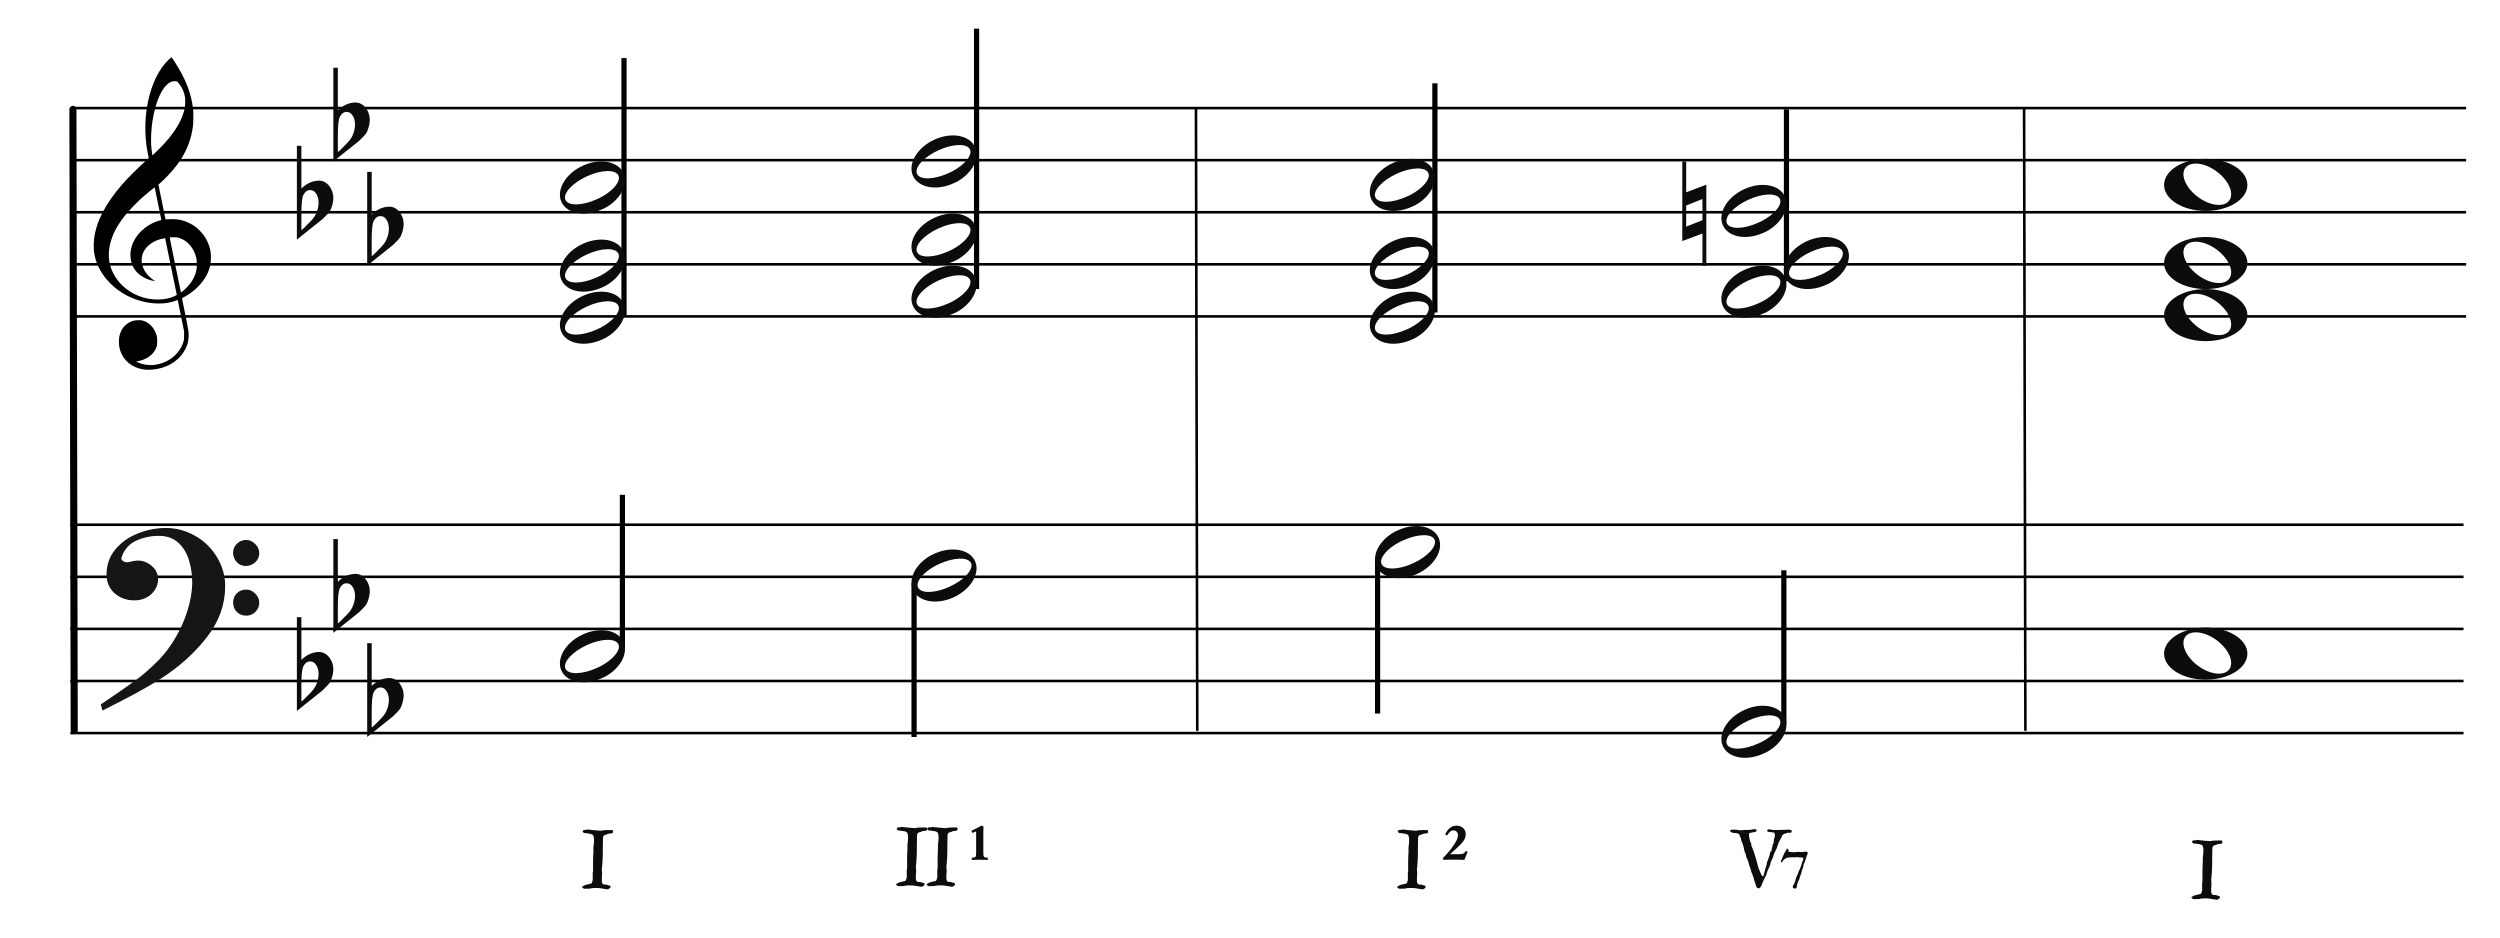<?xml version="1.0" encoding="UTF-8"?>
<svg width="960px" height="360px" viewBox="0 0 960 360" version="1.1" xmlns="http://www.w3.org/2000/svg" xmlns:xlink="http://www.w3.org/1999/xlink">
    <title>c7-neapolitan-ii0</title>
    <g id="c7-neapolitan-ii0" stroke="none" stroke-width="1" fill="none" fill-rule="evenodd">
        <g id="Group" transform="translate(27, 191)" stroke="#000000">
            <line x1="0" y1="10.5" x2="919" y2="10.5" id="horizon"></line>
            <line x1="0" y1="30.5" x2="919" y2="30.5" id="horizon"></line>
            <line x1="0" y1="50.5" x2="919" y2="50.5" id="horizon"></line>
            <line x1="0" y1="70.5" x2="919" y2="70.5" id="horizon"></line>
            <line x1="0" y1="90.5" x2="919" y2="90.5" id="horizon"></line>
        </g>
        <line x1="-91.5" y1="161.5" x2="147" y2="161" id="bar" stroke="#000000" stroke-width="2.722" stroke-linecap="round" stroke-linejoin="round" transform="translate(28, 161.5) rotate(90) translate(-28, -161.5) "></line>
        <g id="F" transform="translate(39, 203)" fill="#131516" stroke="#131516" stroke-width="0.5">
            <path d="M0,67.596 C5.774,63.697 10.087,60.745 12.864,58.704 C15.642,56.7 18.566,54.186 21.563,51.198 C24.559,48.21 27.081,44.821 29.128,41.067 C30.736,38.298 32.125,35.091 33.258,31.447 C34.391,27.84 34.975,24.342 35.085,21.026 C35.085,17.928 34.683,14.977 33.842,12.207 C33.038,9.401 31.65,7.106 29.676,5.247 C27.703,3.425 25.144,2.514 21.965,2.514 C18.895,2.514 16.008,3.134 13.303,4.336 C10.635,5.575 8.735,7.543 7.675,10.312 C7.675,10.567 7.529,10.895 7.309,11.369 C7.382,11.952 7.675,12.389 8.223,12.717 C8.771,13.045 9.246,13.191 9.685,13.191 C9.904,13.191 10.525,13.082 11.476,12.863 C12.462,12.645 13.267,12.499 13.924,12.499 C15.861,12.499 17.579,13.191 19.151,14.539 C20.686,15.888 21.453,17.527 21.453,19.459 C21.453,20.843 21.051,22.155 20.283,23.358 C19.516,24.56 18.456,25.544 17.104,26.237 C15.752,26.965 14.253,27.293 12.645,27.293 C9.721,27.293 7.236,26.419 5.19,24.633 C3.18,22.811 2.156,20.516 2.156,17.637 C2.156,13.956 3.289,10.786 5.519,8.09 C7.784,5.393 10.635,3.389 14.144,2.041 C17.616,0.656 21.124,0 24.706,0 C28.616,0 32.344,0.984 35.816,2.988 C39.324,4.956 42.065,7.689 44.112,11.078 C46.159,14.503 47.219,18.147 47.219,22.082 C47.219,29.079 44.88,35.565 40.202,41.578 C35.524,47.59 29.749,52.801 22.842,57.247 C18.237,60.271 10.781,64.352 0.512,69.49 L0,67.596 Z M50.764,9.223 C50.764,7.912 51.239,6.818 52.189,5.944 C53.103,5.033 54.236,4.596 55.588,4.596 C56.757,4.596 57.854,5.106 58.84,6.09 C59.827,7.037 60.302,8.167 60.302,9.406 C60.302,10.717 59.791,11.847 58.84,12.758 C57.817,13.633 56.684,14.07 55.405,14.07 C54.053,14.07 52.956,13.633 52.079,12.649 C51.202,11.701 50.764,10.572 50.764,9.223 Z M50.764,28.318 C50.764,27.006 51.239,25.876 52.116,25.002 C53.029,24.091 54.162,23.654 55.588,23.654 C56.757,23.654 57.817,24.127 58.84,25.111 C59.791,26.095 60.302,27.152 60.302,28.318 C60.302,29.739 59.827,30.869 58.914,31.78 C57.963,32.691 56.867,33.164 55.588,33.164 C54.162,33.164 53.029,32.691 52.116,31.816 C51.239,30.941 50.764,29.775 50.764,28.318 Z" id="Shape"></path>
        </g>
        <path d="M56.162,141.963 C55.266,141.896 54.404,141.751 53.59,141.529 C49.375,140.385 46.455,137.207 45.775,133.019 C45.575,131.792 45.642,129.872 45.923,128.776 C46.137,127.937 46.656,126.738 47.074,126.113 C47.779,125.062 48.984,124.067 50.186,123.549 C51.174,123.121 51.706,123.008 52.952,122.964 C53.94,122.927 54.184,122.943 54.755,123.091 C57.243,123.73 59.258,125.863 60.132,128.784 C60.329,129.444 60.347,129.611 60.351,130.909 C60.354,132.141 60.333,132.398 60.178,132.946 C59.834,134.163 59.246,135.144 58.307,136.061 C56.932,137.409 55.321,138.218 53.146,138.658 L52.213,138.848 L52.875,139.136 C56.41,140.69 60.323,140.54 63.971,138.717 C67.164,137.123 69.633,134.238 70.482,131.11 C70.688,130.354 70.7,130.215 70.694,128.776 L70.688,127.247 L69.496,121.331 C68.841,118.077 68.287,115.355 68.266,115.281 C68.23,115.166 68.148,115.182 67.582,115.418 C63.926,116.945 58.394,116.925 53.345,115.368 C46.428,113.235 40.782,108.554 37.839,102.514 C36.921,100.627 36.385,98.824 36.088,96.619 C35.955,95.626 35.976,92.997 36.129,91.748 C36.949,85.066 40.398,78.366 46.901,70.82 C48.925,68.472 53.355,64.078 56.323,61.473 C57.113,60.781 57.146,60.737 57.085,60.513 C56.948,59.994 56.471,57.478 56.323,56.492 C55.64,51.894 55.641,46.555 56.327,41.883 C57.404,34.543 59.928,28.375 63.602,24.114 C64.272,23.336 65.69,22 65.845,22 C65.895,22 66.325,22.589 66.798,23.309 C71.195,29.971 73.521,35.905 74.157,42.07 C74.315,43.612 74.271,47.229 74.075,48.64 C73.431,53.296 71.928,57.337 69.35,61.34 C67.665,63.961 65.126,66.939 62.535,69.339 C61.944,69.888 61.321,70.465 61.152,70.623 L60.846,70.909 L62.203,77.585 L63.559,84.263 L64.231,84.211 C66.12,84.059 68.116,84.17 69.543,84.503 C71.442,84.949 73.58,85.966 75.179,87.183 C76.071,87.863 77.556,89.382 78.183,90.257 C79.682,92.347 80.66,94.839 80.933,97.258 C81.069,98.455 80.988,100.783 80.78,101.751 C79.957,105.583 77.521,109.186 73.81,112.057 C72.892,112.767 71.554,113.624 70.582,114.127 C69.924,114.468 69.867,114.514 69.91,114.692 C69.993,115.029 71.048,120.157 71.442,122.136 C71.649,123.175 71.967,124.896 72.15,125.96 C72.472,127.832 72.482,127.929 72.438,129.139 C72.36,131.439 71.782,133.237 70.478,135.256 C67.993,139.1 63.541,141.551 58.349,141.933 C57.252,142.013 56.899,142.019 56.162,141.963 Z M62.745,114.885 C63.722,114.77 64.959,114.504 65.761,114.234 C66.743,113.905 67.928,113.32 67.881,113.187 C67.859,113.128 66.855,108.232 65.649,102.304 C64.443,96.377 63.437,91.508 63.413,91.484 C63.39,91.46 62.989,91.516 62.523,91.611 C59.107,92.303 56.304,94.262 55.076,96.816 C54.689,97.621 54.541,98.148 54.441,99.068 C54.229,101.023 54.858,103.17 56.144,104.872 C56.893,105.865 58.034,106.926 59.081,107.606 C59.482,107.866 59.559,107.994 59.278,107.933 C59.18,107.913 58.836,107.838 58.514,107.77 C55.981,107.223 53.532,105.79 52.143,104.047 C50.923,102.514 50.304,100.92 50.127,98.848 C49.901,96.207 50.593,93.661 52.211,91.165 C53.256,89.553 55.06,87.798 56.867,86.636 C58.176,85.793 60.16,84.933 61.512,84.622 C61.759,84.566 61.961,84.493 61.961,84.463 C61.961,84.376 59.457,72.124 59.415,72.007 C59.354,71.835 55.96,74.619 53.673,76.714 C52.412,77.87 49.728,80.664 48.754,81.836 C45.813,85.373 43.913,88.555 42.85,91.716 C41.782,94.904 41.516,97.972 42.062,100.876 C42.726,104.406 45.003,108.1 48.048,110.588 C52.184,113.965 57.451,115.505 62.745,114.885 Z M70.505,111.528 C73.324,109.107 74.992,106.353 75.485,103.313 C75.651,102.294 75.607,100.145 75.405,99.195 C74.58,95.346 72.061,92.374 68.741,91.333 C68.087,91.127 67.936,91.111 66.647,91.109 C65.83,91.109 65.23,91.139 65.189,91.187 C65.148,91.234 65.991,95.463 67.301,101.771 C68.5,107.548 69.482,112.285 69.484,112.299 C69.492,112.363 69.835,112.103 70.505,111.528 Z M61.284,57.016 C66.959,51.335 70.313,45.803 71.012,40.963 C71.169,39.873 71.167,38.096 71.006,37.127 C70.684,35.195 69.896,33.498 68.556,31.862 C68.024,31.212 67.944,31.178 66.938,31.18 C65.83,31.182 64.822,31.708 63.777,32.83 C62.044,34.684 60.596,37.715 59.529,41.707 C58.046,47.266 57.59,54.218 58.404,58.927 L58.531,59.671 L59.325,58.927 C59.761,58.517 60.641,57.658 61.284,57.016 Z" id="G-Clef" fill="#000000"></path>
        <g id="Group" transform="translate(28, 31)" stroke="#000000">
            <line x1="0" y1="10.5" x2="919" y2="10.5" id="horizon"></line>
            <line x1="0" y1="30.5" x2="919" y2="30.5" id="horizon"></line>
            <line x1="0" y1="50.5" x2="919" y2="50.5" id="horizon"></line>
            <line x1="0" y1="70.5" x2="919" y2="70.5" id="horizon"></line>
            <line x1="0" y1="90.5" x2="919" y2="90.5" id="horizon"></line>
        </g>
        <line x1="339.75" y1="161.25" x2="578.25" y2="160.75" id="bar" stroke="#000000" stroke-linecap="round" stroke-linejoin="round" transform="translate(459.25, 161.25) rotate(90) translate(-459.25, -161.25) "></line>
        <line x1="657.75" y1="161.25" x2="896.25" y2="160.75" id="bar" stroke="#000000" stroke-linecap="round" stroke-linejoin="round" transform="translate(777.25, 161.25) rotate(90) translate(-777.25, -161.25) "></line>
        <g id="half-note" transform="translate(238, 22)" fill="#000000">
            <rect id="half" transform="translate(1.617, 49.691) rotate(-180) translate(-1.617, -49.691) " x="0.617" y="0.309" width="2" height="98.765"></rect>
        </g>
        <g id="half-note-body" transform="translate(215, 88)" fill="#0C0C0C" fill-rule="nonzero">
            <path d="M7.586,6.185 C1.757,9.368 -1.348,15.129 0.563,19.463 C2.6,24.087 9.603,25.391 16.192,22.376 C22.783,19.361 26.477,13.16 24.44,8.537 C22.402,3.913 15.399,2.609 8.81,5.624 C8.398,5.813 7.974,5.972 7.586,6.185 Z M9.491,10.106 C9.905,9.887 10.324,9.725 10.763,9.524 C16.381,6.953 21.807,6.832 22.874,9.254 C23.942,11.675 20.248,15.727 14.63,18.298 C9.013,20.869 3.587,20.989 2.519,18.567 C1.536,16.336 4.605,12.672 9.491,10.106 Z" id="half" transform="translate(12.5, 14) rotate(-180) translate(-12.5, -14) "></path>
        </g>
        <g id="half-note-body" transform="translate(215, 108)" fill="#0C0C0C" fill-rule="nonzero">
            <path d="M7.586,6.185 C1.757,9.368 -1.348,15.129 0.563,19.463 C2.6,24.087 9.603,25.391 16.192,22.376 C22.783,19.361 26.477,13.16 24.44,8.537 C22.402,3.913 15.399,2.609 8.81,5.624 C8.398,5.813 7.974,5.972 7.586,6.185 Z M9.491,10.106 C9.905,9.887 10.324,9.725 10.763,9.524 C16.381,6.953 21.807,6.832 22.874,9.254 C23.942,11.675 20.248,15.727 14.63,18.298 C9.013,20.869 3.587,20.989 2.519,18.567 C1.536,16.336 4.605,12.672 9.491,10.106 Z" id="half" transform="translate(12.5, 14) rotate(-180) translate(-12.5, -14) "></path>
        </g>
        <g id="Group-2" transform="translate(227.5, 226) rotate(-360) translate(-227.5, -226) translate(215, 190)">
            <g id="half-note" transform="translate(23, 0)" fill="#000000">
                <rect id="half" transform="translate(1, 29.5) rotate(-180) translate(-1, -29.5) " x="0" y="0" width="2" height="59"></rect>
            </g>
            <g id="half-note-body" transform="translate(0, 48)" fill="#0C0C0C" fill-rule="nonzero">
                <path d="M7.586,6.185 C1.757,9.368 -1.348,15.129 0.563,19.463 C2.6,24.087 9.603,25.391 16.192,22.376 C22.783,19.361 26.477,13.16 24.44,8.537 C22.402,3.913 15.399,2.609 8.81,5.624 C8.398,5.813 7.974,5.972 7.586,6.185 Z M9.491,10.106 C9.905,9.887 10.324,9.725 10.763,9.524 C16.381,6.953 21.807,6.832 22.874,9.254 C23.942,11.675 20.248,15.727 14.63,18.298 C9.013,20.869 3.587,20.989 2.519,18.567 C1.536,16.336 4.605,12.672 9.491,10.106 Z" id="half" transform="translate(12.5, 14) rotate(-180) translate(-12.5, -14) "></path>
            </g>
        </g>
        <g id="half-note-body" transform="translate(215, 58)" fill="#0C0C0C" fill-rule="nonzero">
            <path d="M7.586,6.185 C1.757,9.368 -1.348,15.129 0.563,19.463 C2.6,24.087 9.603,25.391 16.192,22.376 C22.783,19.361 26.477,13.16 24.44,8.537 C22.402,3.913 15.399,2.609 8.81,5.624 C8.398,5.813 7.974,5.972 7.586,6.185 Z M9.491,10.106 C9.905,9.887 10.324,9.725 10.763,9.524 C16.381,6.953 21.807,6.832 22.874,9.254 C23.942,11.675 20.248,15.727 14.63,18.298 C9.013,20.869 3.587,20.989 2.519,18.567 C1.536,16.336 4.605,12.672 9.491,10.106 Z" id="half" transform="translate(12.5, 14) rotate(-180) translate(-12.5, -14) "></path>
        </g>
        <g id="half-note" transform="translate(374, 11)" fill="#000000">
            <rect id="half" transform="translate(1, 50) rotate(-180) translate(-1, -50) " x="-1.11022302e-16" y="0" width="2" height="100"></rect>
        </g>
        <g id="half-note-body" transform="translate(350, 78)" fill="#0C0C0C" fill-rule="nonzero">
            <path d="M7.586,6.185 C1.757,9.368 -1.348,15.129 0.563,19.463 C2.6,24.087 9.603,25.391 16.192,22.376 C22.783,19.361 26.477,13.16 24.44,8.537 C22.402,3.913 15.399,2.609 8.81,5.624 C8.398,5.813 7.974,5.972 7.586,6.185 Z M9.491,10.106 C9.905,9.887 10.324,9.725 10.763,9.524 C16.381,6.953 21.807,6.832 22.874,9.254 C23.942,11.675 20.248,15.727 14.63,18.298 C9.013,20.869 3.587,20.989 2.519,18.567 C1.536,16.336 4.605,12.672 9.491,10.106 Z" id="half" transform="translate(12.5, 14) rotate(-180) translate(-12.5, -14) "></path>
        </g>
        <g id="half-note-body" transform="translate(350, 98)" fill="#0C0C0C" fill-rule="nonzero">
            <path d="M7.586,6.185 C1.757,9.368 -1.348,15.129 0.563,19.463 C2.6,24.087 9.603,25.391 16.192,22.376 C22.783,19.361 26.477,13.16 24.44,8.537 C22.402,3.913 15.399,2.609 8.81,5.624 C8.398,5.813 7.974,5.972 7.586,6.185 Z M9.491,10.106 C9.905,9.887 10.324,9.725 10.763,9.524 C16.381,6.953 21.807,6.832 22.874,9.254 C23.942,11.675 20.248,15.727 14.63,18.298 C9.013,20.869 3.587,20.989 2.519,18.567 C1.536,16.336 4.605,12.672 9.491,10.106 Z" id="half" transform="translate(12.5, 14) rotate(-180) translate(-12.5, -14) "></path>
        </g>
        <g id="half-note-body" transform="translate(350, 48)" fill="#0C0C0C" fill-rule="nonzero">
            <path d="M7.586,6.185 C1.757,9.368 -1.348,15.129 0.563,19.463 C2.6,24.087 9.603,25.391 16.192,22.376 C22.783,19.361 26.477,13.16 24.44,8.537 C22.402,3.913 15.399,2.609 8.81,5.624 C8.398,5.813 7.974,5.972 7.586,6.185 Z M9.491,10.106 C9.905,9.887 10.324,9.725 10.763,9.524 C16.381,6.953 21.807,6.832 22.874,9.254 C23.942,11.675 20.248,15.727 14.63,18.298 C9.013,20.869 3.587,20.989 2.519,18.567 C1.536,16.336 4.605,12.672 9.491,10.106 Z" id="half" transform="translate(12.5, 14) rotate(-180) translate(-12.5, -14) "></path>
        </g>
        <g id="Group-2" transform="translate(362.5, 247) rotate(-180) translate(-362.5, -247) translate(350, 211)">
            <g id="half-note" transform="translate(23, 0)" fill="#000000">
                <rect id="half" transform="translate(1, 29.5) rotate(-180) translate(-1, -29.5) " x="0" y="0" width="2" height="59"></rect>
            </g>
            <g id="half-note-body" transform="translate(0, 48)" fill="#0C0C0C" fill-rule="nonzero">
                <path d="M7.586,6.185 C1.757,9.368 -1.348,15.129 0.563,19.463 C2.6,24.087 9.603,25.391 16.192,22.376 C22.783,19.361 26.477,13.16 24.44,8.537 C22.402,3.913 15.399,2.609 8.81,5.624 C8.398,5.813 7.974,5.972 7.586,6.185 Z M9.491,10.106 C9.905,9.887 10.324,9.725 10.763,9.524 C16.381,6.953 21.807,6.832 22.874,9.254 C23.942,11.675 20.248,15.727 14.63,18.298 C9.013,20.869 3.587,20.989 2.519,18.567 C1.536,16.336 4.605,12.672 9.491,10.106 Z" id="half" transform="translate(12.5, 14) rotate(-180) translate(-12.5, -14) "></path>
            </g>
        </g>
        <g id="half-note" transform="translate(550, 32)" fill="#000000">
            <rect id="half" transform="translate(1, 44) rotate(-180) translate(-1, -44) " x="0" y="-6.82121026e-13" width="2" height="88"></rect>
        </g>
        <g id="half-note-body" transform="translate(526, 87)" fill="#0C0C0C" fill-rule="nonzero">
            <path d="M7.586,6.185 C1.757,9.368 -1.348,15.129 0.563,19.463 C2.6,24.087 9.603,25.391 16.192,22.376 C22.783,19.361 26.477,13.16 24.44,8.537 C22.402,3.913 15.399,2.609 8.81,5.624 C8.398,5.813 7.974,5.972 7.586,6.185 Z M9.491,10.106 C9.905,9.887 10.324,9.725 10.763,9.524 C16.381,6.953 21.807,6.832 22.874,9.254 C23.942,11.675 20.248,15.727 14.63,18.298 C9.013,20.869 3.587,20.989 2.519,18.567 C1.536,16.336 4.605,12.672 9.491,10.106 Z" id="half" transform="translate(12.5, 14) rotate(-180) translate(-12.5, -14) "></path>
        </g>
        <g id="half-note-body" transform="translate(526, 108)" fill="#0C0C0C" fill-rule="nonzero">
            <path d="M7.586,6.185 C1.757,9.368 -1.348,15.129 0.563,19.463 C2.6,24.087 9.603,25.391 16.192,22.376 C22.783,19.361 26.477,13.16 24.44,8.537 C22.402,3.913 15.399,2.609 8.81,5.624 C8.398,5.813 7.974,5.972 7.586,6.185 Z M9.491,10.106 C9.905,9.887 10.324,9.725 10.763,9.524 C16.381,6.953 21.807,6.832 22.874,9.254 C23.942,11.675 20.248,15.727 14.63,18.298 C9.013,20.869 3.587,20.989 2.519,18.567 C1.536,16.336 4.605,12.672 9.491,10.106 Z" id="half" transform="translate(12.5, 14) rotate(-180) translate(-12.5, -14) "></path>
        </g>
        <g id="Group-2" transform="translate(540.5, 238) rotate(-180) translate(-540.5, -238) translate(528, 202)">
            <g id="half-note" transform="translate(23, 0)" fill="#000000">
                <rect id="half" transform="translate(1, 29.5) rotate(-180) translate(-1, -29.5) " x="0" y="0" width="2" height="59"></rect>
            </g>
            <g id="half-note-body" transform="translate(0, 48)" fill="#0C0C0C" fill-rule="nonzero">
                <path d="M7.586,6.185 C1.757,9.368 -1.348,15.129 0.563,19.463 C2.6,24.087 9.603,25.391 16.192,22.376 C22.783,19.361 26.477,13.16 24.44,8.537 C22.402,3.913 15.399,2.609 8.81,5.624 C8.398,5.813 7.974,5.972 7.586,6.185 Z M9.491,10.106 C9.905,9.887 10.324,9.725 10.763,9.524 C16.381,6.953 21.807,6.832 22.874,9.254 C23.942,11.675 20.248,15.727 14.63,18.298 C9.013,20.869 3.587,20.989 2.519,18.567 C1.536,16.336 4.605,12.672 9.491,10.106 Z" id="half" transform="translate(12.5, 14) rotate(-180) translate(-12.5, -14) "></path>
            </g>
        </g>
        <g id="Group-2" transform="translate(673.5, 255) rotate(-360) translate(-673.5, -255) translate(661, 219)">
            <g id="half-note" transform="translate(23, 0)" fill="#000000">
                <rect id="half" transform="translate(1, 29.5) rotate(-180) translate(-1, -29.5) " x="0" y="0" width="2" height="59"></rect>
            </g>
            <g id="half-note-body" transform="translate(0, 48)" fill="#0C0C0C" fill-rule="nonzero">
                <path d="M7.586,6.185 C1.757,9.368 -1.348,15.129 0.563,19.463 C2.6,24.087 9.603,25.391 16.192,22.376 C22.783,19.361 26.477,13.16 24.44,8.537 C22.402,3.913 15.399,2.609 8.81,5.624 C8.398,5.813 7.974,5.972 7.586,6.185 Z M9.491,10.106 C9.905,9.887 10.324,9.725 10.763,9.524 C16.381,6.953 21.807,6.832 22.874,9.254 C23.942,11.675 20.248,15.727 14.63,18.298 C9.013,20.869 3.587,20.989 2.519,18.567 C1.536,16.336 4.605,12.672 9.491,10.106 Z" id="half" transform="translate(12.5, 14) rotate(-180) translate(-12.5, -14) "></path>
            </g>
        </g>
        <g id="half-note-body" transform="translate(526, 57)" fill="#0C0C0C" fill-rule="nonzero">
            <path d="M7.586,6.185 C1.757,9.368 -1.348,15.129 0.563,19.463 C2.6,24.087 9.603,25.391 16.192,22.376 C22.783,19.361 26.477,13.16 24.44,8.537 C22.402,3.913 15.399,2.609 8.81,5.624 C8.398,5.813 7.974,5.972 7.586,6.185 Z M9.491,10.106 C9.905,9.887 10.324,9.725 10.763,9.524 C16.381,6.953 21.807,6.832 22.874,9.254 C23.942,11.675 20.248,15.727 14.63,18.298 C9.013,20.869 3.587,20.989 2.519,18.567 C1.536,16.336 4.605,12.672 9.491,10.106 Z" id="half" transform="translate(12.5, 14) rotate(-180) translate(-12.5, -14) "></path>
        </g>
        <g id="half-note" transform="translate(685, 42)" fill="#000000">
            <rect id="half" transform="translate(1, 33) rotate(-180) translate(-1, -33) " x="0" y="0" width="2" height="66"></rect>
        </g>
        <g id="half-note-body" transform="translate(685, 87)" fill="#0C0C0C" fill-rule="nonzero">
            <path d="M7.586,6.185 C1.757,9.368 -1.348,15.129 0.563,19.463 C2.6,24.087 9.603,25.391 16.192,22.376 C22.783,19.361 26.477,13.16 24.44,8.537 C22.402,3.913 15.399,2.609 8.81,5.624 C8.398,5.813 7.974,5.972 7.586,6.185 Z M9.491,10.106 C9.905,9.887 10.324,9.725 10.763,9.524 C16.381,6.953 21.807,6.832 22.874,9.254 C23.942,11.675 20.248,15.727 14.63,18.298 C9.013,20.869 3.587,20.989 2.519,18.567 C1.536,16.336 4.605,12.672 9.491,10.106 Z" id="half" transform="translate(12.5, 14) rotate(-180) translate(-12.5, -14) "></path>
        </g>
        <g id="half-note-body" transform="translate(661, 98)" fill="#0C0C0C" fill-rule="nonzero">
            <path d="M7.586,6.185 C1.757,9.368 -1.348,15.129 0.563,19.463 C2.6,24.087 9.603,25.391 16.192,22.376 C22.783,19.361 26.477,13.16 24.44,8.537 C22.402,3.913 15.399,2.609 8.81,5.624 C8.398,5.813 7.974,5.972 7.586,6.185 Z M9.491,10.106 C9.905,9.887 10.324,9.725 10.763,9.524 C16.381,6.953 21.807,6.832 22.874,9.254 C23.942,11.675 20.248,15.727 14.63,18.298 C9.013,20.869 3.587,20.989 2.519,18.567 C1.536,16.336 4.605,12.672 9.491,10.106 Z" id="half" transform="translate(12.5, 14) rotate(-180) translate(-12.5, -14) "></path>
        </g>
        <g id="half-note-body" transform="translate(661, 67)" fill="#0C0C0C" fill-rule="nonzero">
            <path d="M7.586,6.185 C1.757,9.368 -1.348,15.129 0.563,19.463 C2.6,24.087 9.603,25.391 16.192,22.376 C22.783,19.361 26.477,13.16 24.44,8.537 C22.402,3.913 15.399,2.609 8.81,5.624 C8.398,5.813 7.974,5.972 7.586,6.185 Z M9.491,10.106 C9.905,9.887 10.324,9.725 10.763,9.524 C16.381,6.953 21.807,6.832 22.874,9.254 C23.942,11.675 20.248,15.727 14.63,18.298 C9.013,20.869 3.587,20.989 2.519,18.567 C1.536,16.336 4.605,12.672 9.491,10.106 Z" id="half" transform="translate(12.5, 14) rotate(-180) translate(-12.5, -14) "></path>
        </g>
        <g id="flat" transform="translate(114, 56)" fill="#0C0C0C" fill-rule="nonzero">
            <path d="M1.733,11.772 C1.733,11.772 1.733,13.314 1.733,16.4 C3.732,14.423 5.976,13.411 8.464,13.362 C10.019,13.362 11.352,14.062 12.463,15.46 C13.44,16.762 13.951,18.208 13.996,19.8 C14.04,21.053 13.751,22.499 13.129,24.139 C12.907,24.814 12.418,25.537 11.663,26.308 C11.085,26.888 10.486,27.49 9.863,28.117 C6.576,30.72 3.288,33.348 0,36 L0,0 L1.733,0 L1.733,11.772 Z M7.131,17.991 C6.598,17.316 5.91,16.979 5.065,16.979 C3.999,16.979 3.133,17.629 2.466,18.931 C1.977,19.944 1.733,22.331 1.733,26.091 L1.733,32.312 C1.777,32.504 3.022,31.323 5.465,28.767 C6.798,27.418 7.665,25.826 8.064,23.994 C8.242,23.271 8.331,22.548 8.331,21.824 C8.331,20.233 7.931,18.956 7.131,17.991"></path>
        </g>
        <g id="flat" transform="translate(128, 26)" fill="#0C0C0C" fill-rule="nonzero">
            <path d="M1.733,11.772 C1.733,11.772 1.733,13.314 1.733,16.4 C3.732,14.423 5.976,13.411 8.464,13.362 C10.019,13.362 11.352,14.062 12.463,15.46 C13.44,16.762 13.951,18.208 13.996,19.8 C14.04,21.053 13.751,22.499 13.129,24.139 C12.907,24.814 12.418,25.537 11.663,26.308 C11.085,26.888 10.486,27.49 9.863,28.117 C6.576,30.72 3.288,33.348 0,36 L0,0 L1.733,0 L1.733,11.772 Z M7.131,17.991 C6.598,17.316 5.91,16.979 5.065,16.979 C3.999,16.979 3.133,17.629 2.466,18.931 C1.977,19.944 1.733,22.331 1.733,26.091 L1.733,32.312 C1.777,32.504 3.022,31.323 5.465,28.767 C6.798,27.418 7.665,25.826 8.064,23.994 C8.242,23.271 8.331,22.548 8.331,21.824 C8.331,20.233 7.931,18.956 7.131,17.991"></path>
        </g>
        <g id="flat" transform="translate(141, 66)" fill="#0C0C0C" fill-rule="nonzero">
            <path d="M1.733,11.772 C1.733,11.772 1.733,13.314 1.733,16.4 C3.732,14.423 5.976,13.411 8.464,13.362 C10.019,13.362 11.352,14.062 12.463,15.46 C13.44,16.762 13.951,18.208 13.996,19.8 C14.04,21.053 13.751,22.499 13.129,24.139 C12.907,24.814 12.418,25.537 11.663,26.308 C11.085,26.888 10.486,27.49 9.863,28.117 C6.576,30.72 3.288,33.348 0,36 L0,0 L1.733,0 L1.733,11.772 Z M7.131,17.991 C6.598,17.316 5.91,16.979 5.065,16.979 C3.999,16.979 3.133,17.629 2.466,18.931 C1.977,19.944 1.733,22.331 1.733,26.091 L1.733,32.312 C1.777,32.504 3.022,31.323 5.465,28.767 C6.798,27.418 7.665,25.826 8.064,23.994 C8.242,23.271 8.331,22.548 8.331,21.824 C8.331,20.233 7.931,18.956 7.131,17.991"></path>
        </g>
        <g id="flat" transform="translate(114, 237)" fill="#0C0C0C" fill-rule="nonzero">
            <path d="M1.733,11.772 C1.733,11.772 1.733,13.314 1.733,16.4 C3.732,14.423 5.976,13.411 8.464,13.362 C10.019,13.362 11.352,14.062 12.463,15.46 C13.44,16.762 13.951,18.208 13.996,19.8 C14.04,21.053 13.751,22.499 13.129,24.139 C12.907,24.814 12.418,25.537 11.663,26.308 C11.085,26.888 10.486,27.49 9.863,28.117 C6.576,30.72 3.288,33.348 0,36 L0,0 L1.733,0 L1.733,11.772 Z M7.131,17.991 C6.598,17.316 5.91,16.979 5.065,16.979 C3.999,16.979 3.133,17.629 2.466,18.931 C1.977,19.944 1.733,22.331 1.733,26.091 L1.733,32.312 C1.777,32.504 3.022,31.323 5.465,28.767 C6.798,27.418 7.665,25.826 8.064,23.994 C8.242,23.271 8.331,22.548 8.331,21.824 C8.331,20.233 7.931,18.956 7.131,17.991"></path>
        </g>
        <g id="flat" transform="translate(128, 207)" fill="#0C0C0C" fill-rule="nonzero">
            <path d="M1.733,11.772 C1.733,11.772 1.733,13.314 1.733,16.4 C3.732,14.423 5.976,13.411 8.464,13.362 C10.019,13.362 11.352,14.062 12.463,15.46 C13.44,16.762 13.951,18.208 13.996,19.8 C14.04,21.053 13.751,22.499 13.129,24.139 C12.907,24.814 12.418,25.537 11.663,26.308 C11.085,26.888 10.486,27.49 9.863,28.117 C6.576,30.72 3.288,33.348 0,36 L0,0 L1.733,0 L1.733,11.772 Z M7.131,17.991 C6.598,17.316 5.91,16.979 5.065,16.979 C3.999,16.979 3.133,17.629 2.466,18.931 C1.977,19.944 1.733,22.331 1.733,26.091 L1.733,32.312 C1.777,32.504 3.022,31.323 5.465,28.767 C6.798,27.418 7.665,25.826 8.064,23.994 C8.242,23.271 8.331,22.548 8.331,21.824 C8.331,20.233 7.931,18.956 7.131,17.991"></path>
        </g>
        <g id="flat" transform="translate(141, 247)" fill="#0C0C0C" fill-rule="nonzero">
            <path d="M1.733,11.772 C1.733,11.772 1.733,13.314 1.733,16.4 C3.732,14.423 5.976,13.411 8.464,13.362 C10.019,13.362 11.352,14.062 12.463,15.46 C13.44,16.762 13.951,18.208 13.996,19.8 C14.04,21.053 13.751,22.499 13.129,24.139 C12.907,24.814 12.418,25.537 11.663,26.308 C11.085,26.888 10.486,27.49 9.863,28.117 C6.576,30.72 3.288,33.348 0,36 L0,0 L1.733,0 L1.733,11.772 Z M7.131,17.991 C6.598,17.316 5.91,16.979 5.065,16.979 C3.999,16.979 3.133,17.629 2.466,18.931 C1.977,19.944 1.733,22.331 1.733,26.091 L1.733,32.312 C1.777,32.504 3.022,31.323 5.465,28.767 C6.798,27.418 7.665,25.826 8.064,23.994 C8.242,23.271 8.331,22.548 8.331,21.824 C8.331,20.233 7.931,18.956 7.131,17.991"></path>
        </g>
        <g id="whole" transform="translate(830, 61)" fill="#0C0C0C" fill-rule="nonzero">
            <path d="M16.987,0 C8.155,0 1,4.498 1,10.014 C1,15.529 8.155,20 16.987,20 C25.819,20 33,15.529 33,10.014 C33,4.498 25.819,0 16.987,0 Z M13.08,1.813 C15.377,1.782 18.207,2.722 20.868,4.601 C25.597,7.941 27.97,12.97 26.171,15.805 C24.371,18.639 19.078,18.225 14.349,14.885 C9.618,11.545 7.246,6.515 9.045,3.681 C9.833,2.44 11.295,1.838 13.08,1.813 Z"></path>
        </g>
        <g id="whole" transform="translate(830, 91)" fill="#0C0C0C" fill-rule="nonzero">
            <path d="M16.987,0 C8.155,0 1,4.498 1,10.014 C1,15.529 8.155,20 16.987,20 C25.819,20 33,15.529 33,10.014 C33,4.498 25.819,0 16.987,0 Z M13.08,1.813 C15.377,1.782 18.207,2.722 20.868,4.601 C25.597,7.941 27.97,12.97 26.171,15.805 C24.371,18.639 19.078,18.225 14.349,14.885 C9.618,11.545 7.246,6.515 9.045,3.681 C9.833,2.44 11.295,1.838 13.08,1.813 Z"></path>
        </g>
        <g id="whole" transform="translate(830, 111)" fill="#0C0C0C" fill-rule="nonzero">
            <path d="M16.987,0 C8.155,0 1,4.498 1,10.014 C1,15.529 8.155,20 16.987,20 C25.819,20 33,15.529 33,10.014 C33,4.498 25.819,0 16.987,0 Z M13.08,1.813 C15.377,1.782 18.207,2.722 20.868,4.601 C25.597,7.941 27.97,12.97 26.171,15.805 C24.371,18.639 19.078,18.225 14.349,14.885 C9.618,11.545 7.246,6.515 9.045,3.681 C9.833,2.44 11.295,1.838 13.08,1.813 Z"></path>
        </g>
        <g id="whole" transform="translate(830, 241)" fill="#0C0C0C" fill-rule="nonzero">
            <path d="M16.987,0 C8.155,0 1,4.498 1,10.014 C1,15.529 8.155,20 16.987,20 C25.819,20 33,15.529 33,10.014 C33,4.498 25.819,0 16.987,0 Z M13.08,1.813 C15.377,1.782 18.207,2.722 20.868,4.601 C25.597,7.941 27.97,12.97 26.171,15.805 C24.371,18.639 19.078,18.225 14.349,14.885 C9.618,11.545 7.246,6.515 9.045,3.681 C9.833,2.44 11.295,1.838 13.08,1.813 Z"></path>
        </g>
        <g id="natural" transform="translate(646, 62)" fill="#0C0C0C" fill-rule="nonzero">
            <path d="M1.39444012e-13,30.565 L7.738,27.674 L7.738,40 L9.231,40 L9.231,8.904 L1.493,11.86 L1.493,0 L1.39444012e-13,0 L1.39444012e-13,30.565 Z M1.493,25.017 L1.493,16.91 L7.738,14.419 L7.738,22.558 L1.493,25.017 Z"></path>
        </g>
        <g id="Classic" transform="translate(220, 309)" fill="#0C0C0C" fill-rule="nonzero">
            <path d="M5.909,9.524 L5.948,9.536 C6.041,9.561 6.041,9.561 6.253,9.586 C6.519,9.617 6.519,9.617 6.823,9.657 C7.128,9.696 7.128,9.696 7.394,9.719 C7.659,9.742 7.659,9.742 7.737,9.742 C7.909,9.774 7.909,9.774 8.37,9.813 C8.831,9.852 8.831,9.852 9.339,9.891 C9.847,9.93 9.847,9.93 10.3,9.961 C10.753,9.992 10.753,9.992 10.925,9.992 C11.675,9.805 11.675,9.805 12.386,9.774 C13.097,9.742 13.097,9.742 13.8,9.742 L13.8,9.742 L15.144,9.742 L15.221,9.809 C15.325,9.916 15.325,9.916 15.355,10.063 C15.394,10.258 15.394,10.258 15.394,10.414 C15.394,10.664 15.394,10.664 15.277,10.789 C15.159,10.914 15.159,10.914 14.98,10.969 C14.8,11.024 14.8,11.024 14.597,11.039 C14.394,11.055 14.394,11.055 14.206,11.071 C14.097,11.071 14.097,11.071 13.823,11.117 C13.55,11.164 13.55,11.164 13.441,11.211 C13.425,11.211 13.425,11.211 13.363,11.242 C13.3,11.274 13.3,11.274 13.222,11.313 C13.144,11.352 13.144,11.352 13.073,11.391 C13.003,11.43 13.003,11.43 12.988,11.446 C12.972,11.446 12.972,11.446 12.902,11.461 C12.831,11.477 12.831,11.477 12.753,11.492 C12.675,11.508 12.675,11.508 12.597,11.539 C12.519,11.571 12.519,11.571 12.503,11.586 C12.472,11.586 12.472,11.586 12.417,11.602 C12.363,11.617 12.363,11.617 12.3,11.633 L12.3,11.633 L12.144,11.664 L12.109,11.698 C12.071,11.735 12.071,11.735 12.019,11.782 C11.941,11.852 11.941,11.852 11.87,11.93 C11.8,12.008 11.8,12.008 11.738,12.071 L11.738,12.071 L11.659,12.149 L11.658,12.176 C11.654,12.211 11.654,12.211 11.644,12.274 C11.628,12.367 11.628,12.367 11.605,12.485 C11.581,12.602 11.581,12.602 11.566,12.703 C11.55,12.805 11.55,12.805 11.55,12.852 C11.534,13.039 11.534,13.039 11.527,13.508 C11.519,13.977 11.519,13.977 11.511,14.492 C11.506,14.836 11.506,14.836 11.504,15.152 L11.504,15.152 L11.503,16.102 L11.472,16.477 L11.472,18.852 L11.464,19.133 C11.438,20.091 11.438,20.091 11.417,20.672 C11.394,21.336 11.394,21.336 11.37,21.696 C11.347,22.055 11.347,22.055 11.331,22.203 C11.316,22.352 11.316,22.352 11.316,22.446 C11.269,22.836 11.269,22.836 11.253,23.227 C11.238,23.617 11.238,23.617 11.206,24.024 C11.191,24.039 11.191,24.039 11.175,24.125 C11.159,24.211 11.159,24.211 11.144,24.313 L11.128,24.41 L11.128,24.41 L11.113,24.5 C11.097,24.586 11.097,24.586 11.097,24.617 C11.097,24.696 11.097,24.696 11.113,24.969 C11.123,25.151 11.123,25.151 11.137,25.354 L11.137,25.354 L11.152,25.563 C11.175,25.883 11.175,25.883 11.191,26.164 C11.206,26.446 11.206,26.446 11.206,26.508 C11.206,26.586 11.206,26.586 11.191,26.836 C11.175,27.086 11.175,27.086 11.152,27.367 C11.128,27.649 11.128,27.649 11.113,27.899 C11.097,28.149 11.097,28.149 11.097,28.211 L11.097,28.211 L11.097,28.914 L11.099,29.157 L11.099,29.157 L11.105,29.414 C11.113,29.68 11.113,29.68 11.183,29.922 C11.253,30.164 11.253,30.164 11.394,30.352 C11.534,30.539 11.534,30.539 11.8,30.617 C11.847,30.633 11.847,30.633 11.995,30.649 C12.144,30.664 12.144,30.664 12.323,30.672 C12.503,30.68 12.503,30.68 12.667,30.696 C12.831,30.711 12.831,30.711 12.878,30.727 C12.956,30.727 12.956,30.727 13.159,30.789 C13.363,30.852 13.363,30.852 13.589,30.922 C13.816,30.992 13.816,30.992 14.019,31.063 C14.222,31.133 14.222,31.133 14.316,31.18 C14.409,31.227 14.409,31.227 14.425,31.313 C14.441,31.399 14.441,31.399 14.441,31.477 C14.441,31.696 14.441,31.696 14.331,31.86 C14.222,32.024 14.222,32.024 14.066,32.141 C13.909,32.258 13.909,32.258 13.714,32.352 C13.519,32.446 13.519,32.446 13.363,32.508 L13.363,32.508 L13.222,32.508 L13.183,32.503 C13.047,32.482 13.047,32.482 12.652,32.422 C12.191,32.352 12.191,32.352 11.659,32.266 C11.128,32.18 11.128,32.18 10.675,32.11 C10.222,32.039 10.222,32.039 10.113,32.039 C10.113,32.024 10.113,32.024 9.964,32.016 C9.816,32.008 9.816,32.008 9.62,32 C9.425,31.992 9.425,31.992 9.23,31.992 L9.23,31.992 L8.573,31.992 L8.345,31.994 L8.345,31.994 L8.113,32 C7.878,32.008 7.878,32.008 7.683,32.016 C7.487,32.024 7.487,32.024 7.441,32.039 C7.331,32.055 7.331,32.055 7.222,32.071 L7.222,32.071 L7.034,32.102 L6.948,32.117 L6.948,32.117 L6.878,32.133 C6.847,32.133 6.847,32.133 6.777,32.149 C6.706,32.164 6.706,32.164 6.628,32.188 C6.55,32.211 6.55,32.211 6.487,32.227 C6.425,32.242 6.425,32.242 6.409,32.242 L6.409,32.242 L5.472,32.242 L5.351,32.245 C5.235,32.25 5.235,32.25 5.136,32.266 C4.987,32.289 4.987,32.289 4.847,32.289 C4.456,32.289 4.456,32.289 4.12,32.172 C3.784,32.055 3.784,32.055 3.519,31.664 C3.628,31.383 3.628,31.383 3.823,31.289 C4.019,31.196 4.019,31.196 4.284,31.071 C4.3,31.055 4.3,31.055 4.402,31 C4.503,30.946 4.503,30.946 4.62,30.883 C4.737,30.821 4.737,30.821 4.839,30.774 C4.941,30.727 4.941,30.727 4.956,30.727 L4.956,30.727 L5.3,30.727 L5.324,30.724 C5.35,30.719 5.35,30.719 5.387,30.703 L5.387,30.703 L5.508,30.642 C5.56,30.617 5.56,30.617 5.581,30.617 C5.644,30.586 5.644,30.586 5.823,30.547 C6.003,30.508 6.003,30.508 6.214,30.461 C6.425,30.414 6.425,30.414 6.612,30.383 C6.8,30.352 6.8,30.352 6.878,30.336 C7.269,30.055 7.269,30.055 7.378,29.727 C7.487,29.399 7.487,29.399 7.612,28.914 L7.612,28.914 L7.612,26.071 L7.614,26.035 C7.618,25.995 7.618,25.995 7.628,25.938 C7.644,25.852 7.644,25.852 7.667,25.75 C7.691,25.649 7.691,25.649 7.706,25.563 C7.722,25.477 7.722,25.477 7.737,25.43 L7.737,25.43 L7.737,21.211 L7.746,20.933 C7.768,20.256 7.768,20.256 7.785,19.767 L7.785,19.767 L7.792,19.578 C7.816,18.946 7.816,18.946 7.839,18.563 C7.862,18.18 7.862,18.18 7.87,17.977 C7.878,17.774 7.878,17.774 7.878,17.633 C7.878,17.321 7.878,17.321 7.862,17 C7.847,16.68 7.847,16.68 7.847,16.617 C7.894,15.867 7.894,15.867 7.995,15.219 C8.097,14.571 8.097,14.571 8.097,13.821 C8.097,13.492 8.097,13.492 8.089,13.219 C8.081,12.946 8.081,12.946 8.05,12.703 C8.019,12.461 8.019,12.461 7.948,12.211 C7.878,11.961 7.878,11.961 7.737,11.664 C7.691,11.602 7.691,11.602 7.558,11.532 C7.425,11.461 7.425,11.461 7.277,11.391 C7.128,11.321 7.128,11.321 6.995,11.266 C6.862,11.211 6.862,11.211 6.8,11.211 C6.753,11.196 6.753,11.196 6.612,11.172 C6.472,11.149 6.472,11.149 6.308,11.133 C6.144,11.117 6.144,11.117 5.995,11.102 C5.847,11.086 5.847,11.086 5.816,11.071 C5.8,11.071 5.8,11.071 5.652,11.032 C5.503,10.992 5.503,10.992 5.472,10.961 L5.472,10.961 L4.909,10.961 L4.802,10.96 C4.655,10.957 4.655,10.957 4.597,10.946 C4.519,10.93 4.519,10.93 4.331,10.852 C4.112,10.774 4.112,10.774 3.941,10.625 C3.769,10.477 3.769,10.477 3.769,10.336 L3.769,10.336 L3.769,10.149 L3.841,10.027 C3.991,9.805 3.991,9.805 4.191,9.742 C4.441,9.664 4.441,9.664 4.706,9.664 C4.831,9.664 4.831,9.664 4.925,9.68 C5.019,9.696 5.019,9.696 5.112,9.696 C5.222,9.696 5.222,9.696 5.362,9.633 C5.503,9.571 5.503,9.571 5.581,9.524 L5.581,9.524 L5.909,9.524 Z" id="Classic-Root"></path>
        </g>
        <g id="Classic" transform="translate(336, 313)" fill="#0C0C0C" fill-rule="nonzero">
            <path d="M10.5,4.531 L10.539,4.544 C10.631,4.569 10.631,4.569 10.844,4.594 C11.109,4.625 11.109,4.625 11.414,4.664 L11.613,4.688 C11.807,4.711 11.807,4.711 11.984,4.727 C12.25,4.75 12.25,4.75 12.328,4.75 C12.5,4.781 12.5,4.781 12.961,4.82 C13.422,4.859 13.422,4.859 13.93,4.898 C14.438,4.938 14.438,4.938 14.891,4.969 C15.344,5 15.344,5 15.516,5 C16.266,4.812 16.266,4.812 16.977,4.781 C17.688,4.75 17.688,4.75 18.391,4.75 L18.391,4.75 L19.734,4.75 L19.812,4.817 C19.916,4.924 19.916,4.924 19.945,5.07 C19.984,5.266 19.984,5.266 19.984,5.422 C19.984,5.672 19.984,5.672 19.867,5.797 C19.75,5.922 19.75,5.922 19.57,5.977 C19.391,6.031 19.391,6.031 19.188,6.047 C18.984,6.062 18.984,6.062 18.797,6.078 C18.688,6.078 18.688,6.078 18.414,6.125 C18.141,6.172 18.141,6.172 18.031,6.219 C18.016,6.219 18.016,6.219 17.953,6.25 C17.891,6.281 17.891,6.281 17.812,6.32 C17.734,6.359 17.734,6.359 17.664,6.398 C17.594,6.438 17.594,6.438 17.578,6.453 C17.562,6.453 17.562,6.453 17.492,6.469 C17.422,6.484 17.422,6.484 17.344,6.5 C17.266,6.516 17.266,6.516 17.188,6.547 C17.109,6.578 17.109,6.578 17.094,6.594 C17.062,6.594 17.062,6.594 17.008,6.609 C16.953,6.625 16.953,6.625 16.891,6.641 L16.891,6.641 L16.734,6.672 L16.7,6.706 C16.661,6.742 16.661,6.742 16.609,6.789 C16.531,6.859 16.531,6.859 16.461,6.938 C16.391,7.016 16.391,7.016 16.328,7.078 C16.307,7.099 16.307,7.099 16.292,7.115 L16.25,7.156 C16.25,7.188 16.25,7.188 16.234,7.281 C16.219,7.375 16.219,7.375 16.195,7.492 C16.172,7.609 16.172,7.609 16.156,7.711 C16.141,7.812 16.141,7.812 16.141,7.859 C16.125,8.047 16.125,8.047 16.117,8.516 C16.109,8.984 16.109,8.984 16.102,9.5 C16.094,10.016 16.094,10.016 16.094,10.469 L16.094,10.469 L16.094,11.109 L16.062,11.484 L16.062,13.859 L16.055,14.141 C16.028,15.099 16.028,15.099 16.008,15.68 C15.984,16.344 15.984,16.344 15.961,16.703 C15.938,17.062 15.938,17.062 15.922,17.211 C15.906,17.359 15.906,17.359 15.906,17.453 C15.859,17.844 15.859,17.844 15.844,18.234 C15.828,18.625 15.828,18.625 15.797,19.031 C15.781,19.047 15.781,19.047 15.766,19.133 C15.75,19.219 15.75,19.219 15.734,19.32 C15.719,19.422 15.719,19.422 15.703,19.508 C15.688,19.594 15.688,19.594 15.688,19.625 C15.688,19.703 15.688,19.703 15.703,19.977 L15.714,20.164 C15.727,20.357 15.727,20.357 15.742,20.57 L15.757,20.78 C15.771,20.984 15.771,20.984 15.781,21.172 C15.794,21.397 15.794,21.397 15.796,21.482 L15.796,21.482 L15.797,21.516 C15.797,21.594 15.797,21.594 15.781,21.844 C15.766,22.094 15.766,22.094 15.742,22.375 C15.719,22.656 15.719,22.656 15.703,22.906 C15.688,23.156 15.688,23.156 15.688,23.219 L15.688,23.219 L15.688,23.922 L15.689,24.164 L15.689,24.164 L15.695,24.422 C15.703,24.688 15.703,24.688 15.773,24.93 C15.844,25.172 15.844,25.172 15.984,25.359 C16.125,25.547 16.125,25.547 16.391,25.625 C16.438,25.641 16.438,25.641 16.586,25.656 C16.734,25.672 16.734,25.672 16.914,25.68 C17.094,25.688 17.094,25.688 17.258,25.703 C17.422,25.719 17.422,25.719 17.469,25.734 C17.547,25.734 17.547,25.734 17.75,25.797 C17.953,25.859 17.953,25.859 18.18,25.93 C18.406,26 18.406,26 18.609,26.07 C18.812,26.141 18.812,26.141 18.906,26.188 C19,26.234 19,26.234 19.016,26.32 C19.031,26.406 19.031,26.406 19.031,26.484 C19.031,26.703 19.031,26.703 18.922,26.867 C18.812,27.031 18.812,27.031 18.656,27.148 C18.5,27.266 18.5,27.266 18.305,27.359 C18.109,27.453 18.109,27.453 17.953,27.516 L17.953,27.516 L17.812,27.516 L17.774,27.51 C17.637,27.49 17.637,27.49 17.242,27.43 C16.781,27.359 16.781,27.359 16.25,27.273 C15.719,27.188 15.719,27.188 15.266,27.117 C14.812,27.047 14.812,27.047 14.703,27.047 C14.703,27.031 14.703,27.031 14.555,27.023 C14.406,27.016 14.406,27.016 14.211,27.008 C14.016,27 14.016,27 13.82,27 L13.82,27 L13.164,27 L12.936,27.002 L12.936,27.002 L12.703,27.008 C12.469,27.016 12.469,27.016 12.273,27.023 C12.078,27.031 12.078,27.031 12.031,27.047 C11.922,27.062 11.922,27.062 11.812,27.078 L11.812,27.078 L11.625,27.109 L11.539,27.125 L11.539,27.125 L11.469,27.141 C11.438,27.141 11.438,27.141 11.367,27.156 C11.297,27.172 11.297,27.172 11.219,27.195 C11.141,27.219 11.141,27.219 11.078,27.234 C11.016,27.25 11.016,27.25 11,27.25 L11,27.25 L10.062,27.25 L9.942,27.253 C9.826,27.258 9.826,27.258 9.727,27.273 C9.578,27.297 9.578,27.297 9.438,27.297 C9.047,27.297 9.047,27.297 8.711,27.18 C8.375,27.062 8.375,27.062 8.109,26.672 C8.219,26.391 8.219,26.391 8.414,26.297 C8.609,26.203 8.609,26.203 8.875,26.078 C8.891,26.062 8.891,26.062 8.992,26.008 C9.094,25.953 9.094,25.953 9.211,25.891 C9.328,25.828 9.328,25.828 9.43,25.781 C9.531,25.734 9.531,25.734 9.547,25.734 L9.547,25.734 L9.891,25.734 L9.928,25.728 C9.971,25.716 9.971,25.716 10.039,25.68 C10.141,25.625 10.141,25.625 10.172,25.625 C10.234,25.594 10.234,25.594 10.414,25.555 C10.594,25.516 10.594,25.516 10.805,25.469 C11.016,25.422 11.016,25.422 11.203,25.391 C11.391,25.359 11.391,25.359 11.469,25.344 C11.859,25.062 11.859,25.062 11.969,24.734 C12.078,24.406 12.078,24.406 12.203,23.922 L12.203,23.922 L12.203,21.078 L12.205,21.043 C12.208,21.003 12.208,21.003 12.219,20.945 C12.234,20.859 12.234,20.859 12.258,20.758 C12.281,20.656 12.281,20.656 12.297,20.57 C12.312,20.484 12.312,20.484 12.328,20.438 L12.328,20.438 L12.328,16.219 L12.337,15.941 C12.363,15.128 12.363,15.128 12.383,14.586 C12.406,13.953 12.406,13.953 12.43,13.57 C12.453,13.188 12.453,13.188 12.461,12.984 C12.469,12.781 12.469,12.781 12.469,12.641 C12.469,12.328 12.469,12.328 12.453,12.008 C12.438,11.688 12.438,11.688 12.438,11.625 C12.484,10.875 12.484,10.875 12.586,10.227 C12.688,9.578 12.688,9.578 12.688,8.828 C12.688,8.5 12.688,8.5 12.68,8.227 C12.672,7.953 12.672,7.953 12.641,7.711 C12.609,7.469 12.609,7.469 12.539,7.219 C12.469,6.969 12.469,6.969 12.328,6.672 C12.281,6.609 12.281,6.609 12.148,6.539 C12.016,6.469 12.016,6.469 11.867,6.398 C11.719,6.328 11.719,6.328 11.586,6.273 C11.453,6.219 11.453,6.219 11.391,6.219 C11.344,6.203 11.344,6.203 11.203,6.18 C11.062,6.156 11.062,6.156 10.898,6.141 C10.734,6.125 10.734,6.125 10.586,6.109 C10.438,6.094 10.438,6.094 10.406,6.078 C10.391,6.078 10.391,6.078 10.242,6.039 C10.094,6 10.094,6 10.062,5.969 L10.062,5.969 L9.5,5.969 L9.393,5.968 C9.246,5.965 9.246,5.965 9.188,5.953 C9.109,5.938 9.109,5.938 8.922,5.859 C8.703,5.781 8.703,5.781 8.531,5.633 C8.359,5.484 8.359,5.484 8.359,5.344 L8.359,5.344 L8.359,5.156 L8.431,5.035 C8.581,4.812 8.581,4.812 8.781,4.75 C9.031,4.672 9.031,4.672 9.297,4.672 C9.422,4.672 9.422,4.672 9.516,4.688 C9.609,4.703 9.609,4.703 9.703,4.703 C9.812,4.703 9.812,4.703 9.953,4.641 C10.094,4.578 10.094,4.578 10.172,4.531 L10.172,4.531 L10.5,4.531 Z M22.219,4.531 L22.258,4.544 C22.35,4.569 22.35,4.569 22.562,4.594 C22.828,4.625 22.828,4.625 23.133,4.664 L23.332,4.688 C23.526,4.711 23.526,4.711 23.703,4.727 C23.969,4.75 23.969,4.75 24.047,4.75 C24.219,4.781 24.219,4.781 24.68,4.82 C25.141,4.859 25.141,4.859 25.648,4.898 C26.156,4.938 26.156,4.938 26.609,4.969 C27.062,5 27.062,5 27.234,5 C27.984,4.812 27.984,4.812 28.695,4.781 C29.406,4.75 29.406,4.75 30.109,4.75 L30.109,4.75 L31.453,4.75 L31.531,4.817 C31.635,4.924 31.635,4.924 31.664,5.07 C31.703,5.266 31.703,5.266 31.703,5.422 C31.703,5.672 31.703,5.672 31.586,5.797 C31.469,5.922 31.469,5.922 31.289,5.977 C31.109,6.031 31.109,6.031 30.906,6.047 C30.703,6.062 30.703,6.062 30.516,6.078 C30.406,6.078 30.406,6.078 30.133,6.125 C29.859,6.172 29.859,6.172 29.75,6.219 C29.734,6.219 29.734,6.219 29.672,6.25 C29.609,6.281 29.609,6.281 29.531,6.32 C29.453,6.359 29.453,6.359 29.383,6.398 C29.312,6.438 29.312,6.438 29.297,6.453 C29.281,6.453 29.281,6.453 29.211,6.469 C29.141,6.484 29.141,6.484 29.062,6.5 C28.984,6.516 28.984,6.516 28.906,6.547 C28.828,6.578 28.828,6.578 28.812,6.594 C28.781,6.594 28.781,6.594 28.727,6.609 C28.672,6.625 28.672,6.625 28.609,6.641 L28.609,6.641 L28.453,6.672 L28.418,6.706 C28.38,6.742 28.38,6.742 28.328,6.789 C28.25,6.859 28.25,6.859 28.18,6.938 C28.109,7.016 28.109,7.016 28.047,7.078 L28.047,7.078 L27.969,7.156 L27.967,7.184 C27.964,7.219 27.964,7.219 27.953,7.281 C27.938,7.375 27.938,7.375 27.914,7.492 C27.891,7.609 27.891,7.609 27.875,7.711 C27.859,7.812 27.859,7.812 27.859,7.859 C27.844,8.047 27.844,8.047 27.836,8.516 C27.828,8.984 27.828,8.984 27.82,9.5 C27.812,10.016 27.812,10.016 27.812,10.469 L27.812,10.469 L27.812,11.109 L27.781,11.484 L27.781,13.859 L27.774,14.141 C27.747,15.099 27.747,15.099 27.727,15.68 C27.703,16.344 27.703,16.344 27.68,16.703 C27.656,17.062 27.656,17.062 27.641,17.211 C27.625,17.359 27.625,17.359 27.625,17.453 C27.578,17.844 27.578,17.844 27.562,18.234 C27.547,18.625 27.547,18.625 27.516,19.031 C27.5,19.047 27.5,19.047 27.484,19.133 C27.469,19.219 27.469,19.219 27.453,19.32 C27.438,19.422 27.438,19.422 27.422,19.508 L27.422,19.508 L27.408,19.598 C27.406,19.615 27.406,19.615 27.406,19.625 C27.406,19.703 27.406,19.703 27.422,19.977 L27.433,20.164 C27.445,20.357 27.445,20.357 27.461,20.57 L27.476,20.78 C27.49,20.984 27.49,20.984 27.5,21.172 C27.512,21.397 27.512,21.397 27.515,21.482 L27.515,21.482 L27.516,21.516 C27.516,21.594 27.516,21.594 27.5,21.844 C27.484,22.094 27.484,22.094 27.461,22.375 C27.438,22.656 27.438,22.656 27.422,22.906 C27.409,23.106 27.409,23.106 27.407,23.186 L27.407,23.186 L27.406,23.922 L27.408,24.164 L27.408,24.164 L27.414,24.422 C27.422,24.688 27.422,24.688 27.492,24.93 C27.562,25.172 27.562,25.172 27.703,25.359 C27.844,25.547 27.844,25.547 28.109,25.625 C28.156,25.641 28.156,25.641 28.305,25.656 C28.453,25.672 28.453,25.672 28.633,25.68 C28.812,25.688 28.812,25.688 28.977,25.703 C29.141,25.719 29.141,25.719 29.188,25.734 C29.266,25.734 29.266,25.734 29.469,25.797 C29.672,25.859 29.672,25.859 29.898,25.93 C30.125,26 30.125,26 30.328,26.07 C30.531,26.141 30.531,26.141 30.625,26.188 C30.719,26.234 30.719,26.234 30.734,26.32 C30.75,26.406 30.75,26.406 30.75,26.484 C30.75,26.703 30.75,26.703 30.641,26.867 C30.531,27.031 30.531,27.031 30.375,27.148 C30.219,27.266 30.219,27.266 30.023,27.359 C29.828,27.453 29.828,27.453 29.672,27.516 L29.672,27.516 L29.531,27.516 L29.493,27.51 C29.356,27.49 29.356,27.49 28.961,27.43 C28.5,27.359 28.5,27.359 27.969,27.273 C27.438,27.188 27.438,27.188 26.984,27.117 C26.531,27.047 26.531,27.047 26.422,27.047 C26.422,27.031 26.422,27.031 26.273,27.023 C26.125,27.016 26.125,27.016 25.93,27.008 C25.734,27 25.734,27 25.539,27 L25.539,27 L24.883,27 L24.654,27.002 L24.654,27.002 L24.422,27.008 C24.188,27.016 24.188,27.016 23.992,27.023 C23.797,27.031 23.797,27.031 23.75,27.047 C23.641,27.062 23.641,27.062 23.531,27.078 L23.531,27.078 L23.344,27.109 L23.258,27.125 L23.258,27.125 L23.188,27.141 C23.156,27.141 23.156,27.141 23.086,27.156 C23.016,27.172 23.016,27.172 22.938,27.195 C22.859,27.219 22.859,27.219 22.797,27.234 C22.734,27.25 22.734,27.25 22.719,27.25 L22.719,27.25 L21.781,27.25 L21.661,27.253 C21.544,27.258 21.544,27.258 21.445,27.273 C21.297,27.297 21.297,27.297 21.156,27.297 C20.766,27.297 20.766,27.297 20.43,27.18 C20.094,27.062 20.094,27.062 19.828,26.672 C19.938,26.391 19.938,26.391 20.133,26.297 C20.328,26.203 20.328,26.203 20.594,26.078 C20.609,26.062 20.609,26.062 20.711,26.008 C20.812,25.953 20.812,25.953 20.93,25.891 C21.047,25.828 21.047,25.828 21.148,25.781 C21.25,25.734 21.25,25.734 21.266,25.734 L21.266,25.734 L21.609,25.734 L21.647,25.728 C21.69,25.716 21.69,25.716 21.758,25.68 C21.859,25.625 21.859,25.625 21.891,25.625 C21.953,25.594 21.953,25.594 22.133,25.555 C22.312,25.516 22.312,25.516 22.523,25.469 C22.734,25.422 22.734,25.422 22.922,25.391 C23.109,25.359 23.109,25.359 23.188,25.344 C23.578,25.062 23.578,25.062 23.688,24.734 C23.797,24.406 23.797,24.406 23.922,23.922 L23.922,23.922 L23.922,21.078 L23.924,21.043 C23.927,21.003 23.927,21.003 23.938,20.945 C23.953,20.859 23.953,20.859 23.977,20.758 C24,20.656 24,20.656 24.016,20.57 C24.031,20.484 24.031,20.484 24.047,20.438 L24.047,20.438 L24.047,16.219 L24.056,15.941 C24.077,15.264 24.077,15.264 24.095,14.774 L24.095,14.774 L24.102,14.586 C24.125,13.953 24.125,13.953 24.148,13.57 C24.172,13.188 24.172,13.188 24.18,12.984 C24.188,12.781 24.188,12.781 24.188,12.641 C24.188,12.328 24.188,12.328 24.172,12.008 C24.156,11.688 24.156,11.688 24.156,11.625 C24.203,10.875 24.203,10.875 24.305,10.227 C24.406,9.578 24.406,9.578 24.406,8.828 C24.406,8.5 24.406,8.5 24.398,8.227 C24.391,7.953 24.391,7.953 24.359,7.711 C24.328,7.469 24.328,7.469 24.258,7.219 C24.188,6.969 24.188,6.969 24.047,6.672 C24,6.609 24,6.609 23.867,6.539 C23.734,6.469 23.734,6.469 23.586,6.398 C23.438,6.328 23.438,6.328 23.305,6.273 C23.172,6.219 23.172,6.219 23.109,6.219 C23.062,6.203 23.062,6.203 22.922,6.18 C22.781,6.156 22.781,6.156 22.617,6.141 C22.453,6.125 22.453,6.125 22.305,6.109 C22.156,6.094 22.156,6.094 22.125,6.078 C22.109,6.078 22.109,6.078 21.961,6.039 C21.812,6 21.812,6 21.781,5.969 L21.781,5.969 L21.219,5.969 L21.111,5.968 C20.965,5.965 20.965,5.965 20.906,5.953 C20.828,5.938 20.828,5.938 20.641,5.859 C20.422,5.781 20.422,5.781 20.25,5.633 C20.078,5.484 20.078,5.484 20.078,5.344 L20.078,5.344 L20.078,5.156 L20.15,5.035 C20.3,4.812 20.3,4.812 20.5,4.75 C20.75,4.672 20.75,4.672 21.016,4.672 C21.141,4.672 21.141,4.672 21.234,4.688 C21.328,4.703 21.328,4.703 21.422,4.703 C21.531,4.703 21.531,4.703 21.672,4.641 C21.812,4.578 21.812,4.578 21.891,4.531 L21.891,4.531 L22.219,4.531 Z" id="Classic-Root"></path>
        </g>
        <g id="Classic-Inv" transform="translate(368, 315)" fill="#0C0C0C" fill-rule="nonzero">
            <path d="M11.34,15.2 L11.34,14.34 L11,14.34 C9.8,14.32 9.6,14.02 9.6,12.34 L9.6,4.336 C9.602,3.438 9.612,2.98 9.66,2.42 L9,2 C8.42,2.38 6.56,3.3 5,4 L5.38,4.86 C6.48,4.42 6.6,4.36 6.82,4.26 C6.84,4.5 6.84,4.7 6.84,4.94 L6.84,12.34 C6.86,14.1 6.66,14.34 5.16,14.34 L5.16,15.2 C6.24,15.16 6.94,15.14 8.18,15.14 C9.44,15.14 10.1,15.16 11.34,15.2 Z" id="Inv"></path>
        </g>
        <g id="Classic-Add" transform="translate(681, 325)" fill="#0C0C0C" fill-rule="nonzero">
            <path d="M8.212,16.193 C8.33,16.193 8.33,16.193 8.422,16.182 C8.513,16.171 8.513,16.171 8.61,16.096 C8.642,16.085 8.642,16.085 8.685,16.048 C8.728,16.01 8.728,16.01 8.776,15.962 C8.825,15.913 8.825,15.913 8.862,15.865 C8.9,15.817 8.9,15.817 8.9,15.784 C8.911,15.763 8.911,15.763 8.932,15.661 C8.953,15.559 8.953,15.559 8.97,15.441 C8.986,15.322 8.986,15.322 8.996,15.215 C9.007,15.108 9.007,15.108 9.018,15.075 C9.093,14.592 9.093,14.592 9.286,14.076 C9.48,13.561 9.48,13.561 9.652,13.11 C9.738,12.895 9.738,12.895 9.84,12.782 C9.942,12.669 9.942,12.669 9.985,12.454 C9.995,12.422 9.995,12.422 10.017,12.325 C10.038,12.229 10.038,12.229 10.065,12.116 L10.092,12.007 L10.092,12.007 L10.119,11.906 C10.146,11.81 10.146,11.81 10.167,11.788 C10.253,11.52 10.253,11.52 10.345,11.208 C10.436,10.897 10.436,10.897 10.576,10.639 C10.672,10.381 10.672,10.381 10.747,10.102 C10.823,9.822 10.823,9.822 10.876,9.554 C10.876,9.543 10.876,9.543 10.892,9.473 C10.909,9.404 10.909,9.404 10.925,9.323 C10.941,9.242 10.941,9.242 10.957,9.167 C10.973,9.092 10.973,9.092 10.973,9.071 C10.973,9.049 10.973,9.049 11.011,8.979 C11.048,8.909 11.048,8.909 11.086,8.829 C11.123,8.748 11.123,8.748 11.161,8.678 C11.199,8.609 11.199,8.609 11.209,8.587 C11.22,8.576 11.22,8.576 11.242,8.512 C11.263,8.447 11.263,8.447 11.295,8.367 C11.328,8.286 11.328,8.286 11.354,8.211 C11.381,8.136 11.381,8.136 11.392,8.104 C11.499,7.706 11.499,7.706 11.553,7.277 C11.607,6.847 11.607,6.847 11.8,6.471 C11.8,6.46 11.8,6.46 11.832,6.412 C11.865,6.364 11.865,6.364 11.902,6.304 C11.94,6.245 11.94,6.245 11.977,6.197 C12.015,6.149 12.015,6.149 12.026,6.138 C12.036,6.127 12.036,6.127 12.047,6.052 C12.058,5.977 12.058,5.977 12.074,5.896 C12.09,5.816 12.09,5.816 12.106,5.74 C12.122,5.665 12.122,5.665 12.144,5.633 C12.144,5.622 12.144,5.622 12.171,5.563 C12.198,5.504 12.198,5.504 12.198,5.483 C12.23,5.407 12.23,5.407 12.3,5.198 C12.37,4.989 12.37,4.989 12.445,4.752 C12.52,4.516 12.52,4.516 12.59,4.301 C12.66,4.086 12.66,4.086 12.681,4 C12.692,3.989 12.692,3.989 12.703,3.941 C12.713,3.893 12.713,3.893 12.724,3.834 C12.735,3.775 12.735,3.775 12.745,3.726 C12.756,3.678 12.756,3.678 12.767,3.667 L12.767,3.667 L12.831,3.592 C12.831,3.581 12.831,3.581 12.848,3.528 C12.864,3.474 12.864,3.474 12.885,3.42 C12.907,3.366 12.907,3.366 12.923,3.318 C12.939,3.27 12.939,3.27 12.96,3.259 C12.96,3.238 12.96,3.238 12.993,3.168 C13.025,3.098 13.025,3.098 13.062,3.017 C13.1,2.937 13.1,2.937 13.132,2.862 C13.164,2.786 13.164,2.786 13.164,2.754 C13.175,2.754 13.175,2.754 13.175,2.695 L13.175,2.695 L13.175,2.518 C13.175,2.453 13.175,2.453 13.164,2.443 C13.154,2.421 13.154,2.421 13.1,2.362 C13.046,2.303 13.046,2.303 12.982,2.239 C12.917,2.174 12.917,2.174 12.853,2.12 C12.788,2.067 12.788,2.067 12.767,2.045 L12.767,2.045 L12.617,2.045 C12.531,2.045 12.531,2.045 12.241,2.067 C11.951,2.088 11.951,2.088 11.618,2.115 C11.285,2.142 11.285,2.142 10.995,2.174 C10.704,2.206 10.704,2.206 10.629,2.217 L10.629,2.217 L10.576,2.217 C10.533,2.206 10.533,2.206 10.398,2.19 C10.264,2.174 10.264,2.174 10.114,2.158 C9.963,2.142 9.963,2.142 9.829,2.131 C9.695,2.12 9.695,2.12 9.652,2.11 L9.652,2.11 L9.329,2.11 C9.276,2.12 9.276,2.12 9.034,2.147 C8.792,2.174 8.792,2.174 8.518,2.201 C8.245,2.228 8.245,2.228 7.997,2.249 C7.75,2.271 7.75,2.271 7.675,2.271 C7.621,2.271 7.621,2.271 7.433,2.249 C7.245,2.228 7.245,2.228 7.025,2.201 C6.805,2.174 6.805,2.174 6.622,2.147 C6.44,2.12 6.44,2.12 6.397,2.11 L6.397,2.11 L5.892,2.11 C5.806,2.056 5.806,2.056 5.785,1.965 C5.763,1.873 5.763,1.873 5.763,1.755 C5.763,1.658 5.763,1.658 5.774,1.556 C5.785,1.454 5.785,1.454 5.785,1.347 C5.785,1.175 5.785,1.175 5.72,1.057 C5.656,0.939 5.656,0.939 5.43,0.939 C5.247,0.939 5.247,0.939 5.145,1.014 C5.043,1.089 5.043,1.089 4.979,1.207 C4.914,1.325 4.914,1.325 4.866,1.46 C4.818,1.594 4.818,1.594 4.743,1.712 C4.205,2.55 4.205,2.55 3.781,3.511 C3.357,4.473 3.357,4.473 3.013,5.397 C3.002,5.418 3.002,5.418 2.975,5.467 C2.949,5.515 2.949,5.515 2.927,5.569 C2.895,5.633 2.895,5.633 2.863,5.708 L2.863,5.708 L2.863,5.88 C2.863,5.998 2.863,5.998 2.879,6.068 C2.895,6.138 2.895,6.138 3.013,6.138 C3.142,6.138 3.142,6.138 3.266,6.041 C3.389,5.945 3.389,5.945 3.491,5.816 C3.593,5.687 3.593,5.687 3.679,5.547 C3.765,5.407 3.765,5.407 3.829,5.322 C3.894,5.257 3.894,5.257 4.034,5.128 C4.173,4.999 4.173,4.999 4.334,4.87 C4.495,4.741 4.495,4.741 4.646,4.634 C4.796,4.527 4.796,4.527 4.893,4.484 C4.947,4.473 4.947,4.473 5.092,4.441 C5.237,4.408 5.237,4.408 5.392,4.365 C5.548,4.322 5.548,4.322 5.693,4.29 C5.838,4.258 5.838,4.258 5.892,4.258 C6.622,4.215 6.622,4.215 7.423,4.194 C8.223,4.172 8.223,4.172 8.996,4.172 L8.996,4.172 L9.426,4.172 C9.448,4.172 9.448,4.172 9.55,4.188 C9.652,4.204 9.652,4.204 9.781,4.22 C9.91,4.237 9.91,4.237 10.022,4.247 C10.135,4.258 10.135,4.258 10.167,4.258 L10.167,4.258 L10.801,4.258 C10.866,4.258 10.866,4.258 10.984,4.285 C11.102,4.312 11.102,4.312 11.225,4.355 C11.349,4.398 11.349,4.398 11.44,4.462 C11.532,4.527 11.532,4.527 11.542,4.591 L11.542,4.591 L11.499,4.655 L11.456,4.72 C11.381,5.042 11.381,5.042 11.338,5.327 C11.295,5.612 11.295,5.612 11.113,5.891 C11.102,5.923 11.102,5.923 11.043,6.052 C10.984,6.181 10.984,6.181 10.973,6.235 C10.844,6.578 10.844,6.578 10.774,6.954 C10.704,7.33 10.704,7.33 10.576,7.696 C10.554,7.717 10.554,7.717 10.511,7.739 C10.468,7.76 10.468,7.76 10.468,7.792 C10.382,8.018 10.382,8.018 10.323,8.233 C10.264,8.447 10.264,8.447 10.167,8.662 C10.135,8.705 10.135,8.705 10.081,8.802 C10.028,8.899 10.028,8.899 9.974,9.006 C9.92,9.114 9.92,9.114 9.883,9.21 C9.845,9.307 9.845,9.307 9.834,9.35 C9.695,9.597 9.695,9.597 9.62,9.871 C9.544,10.145 9.544,10.145 9.426,10.413 C9.244,10.789 9.244,10.789 9.072,11.165 C8.9,11.541 8.9,11.541 8.76,11.971 C8.556,12.551 8.556,12.551 8.39,13.163 C8.223,13.776 8.223,13.776 7.954,14.334 C7.879,14.474 7.879,14.474 7.788,14.619 C7.697,14.764 7.697,14.764 7.621,14.92 C7.546,15.075 7.546,15.075 7.493,15.237 C7.439,15.398 7.439,15.398 7.439,15.559 C7.439,15.924 7.439,15.924 7.654,16.058 C7.869,16.193 7.869,16.193 8.212,16.193 Z"></path>
        </g>
        <g id="Classic" transform="translate(533, 309)" fill="#0C0C0C" fill-rule="nonzero">
            <path d="M5.909,9.524 L5.948,9.536 C6.041,9.561 6.041,9.561 6.253,9.586 C6.519,9.617 6.519,9.617 6.823,9.657 C7.128,9.696 7.128,9.696 7.394,9.719 C7.659,9.742 7.659,9.742 7.737,9.742 C7.909,9.774 7.909,9.774 8.37,9.813 C8.831,9.852 8.831,9.852 9.339,9.891 C9.847,9.93 9.847,9.93 10.3,9.961 C10.753,9.992 10.753,9.992 10.925,9.992 C11.675,9.805 11.675,9.805 12.386,9.774 C13.097,9.742 13.097,9.742 13.8,9.742 L13.8,9.742 L15.144,9.742 L15.221,9.809 C15.325,9.916 15.325,9.916 15.355,10.063 C15.394,10.258 15.394,10.258 15.394,10.414 C15.394,10.664 15.394,10.664 15.277,10.789 C15.159,10.914 15.159,10.914 14.98,10.969 C14.8,11.024 14.8,11.024 14.597,11.039 C14.394,11.055 14.394,11.055 14.206,11.071 C14.097,11.071 14.097,11.071 13.823,11.117 C13.55,11.164 13.55,11.164 13.441,11.211 C13.425,11.211 13.425,11.211 13.363,11.242 C13.3,11.274 13.3,11.274 13.222,11.313 C13.144,11.352 13.144,11.352 13.073,11.391 C13.003,11.43 13.003,11.43 12.988,11.446 C12.972,11.446 12.972,11.446 12.902,11.461 C12.831,11.477 12.831,11.477 12.753,11.492 C12.675,11.508 12.675,11.508 12.597,11.539 C12.519,11.571 12.519,11.571 12.503,11.586 C12.472,11.586 12.472,11.586 12.417,11.602 C12.363,11.617 12.363,11.617 12.3,11.633 L12.3,11.633 L12.144,11.664 L12.109,11.698 C12.071,11.735 12.071,11.735 12.019,11.782 C11.941,11.852 11.941,11.852 11.87,11.93 C11.8,12.008 11.8,12.008 11.738,12.071 L11.738,12.071 L11.659,12.149 L11.658,12.176 C11.654,12.211 11.654,12.211 11.644,12.274 C11.628,12.367 11.628,12.367 11.605,12.485 C11.581,12.602 11.581,12.602 11.566,12.703 C11.55,12.805 11.55,12.805 11.55,12.852 C11.534,13.039 11.534,13.039 11.527,13.508 C11.519,13.977 11.519,13.977 11.511,14.492 C11.506,14.836 11.506,14.836 11.504,15.152 L11.504,15.152 L11.503,16.102 L11.472,16.477 L11.472,18.852 L11.464,19.133 C11.438,20.091 11.438,20.091 11.417,20.672 C11.394,21.336 11.394,21.336 11.37,21.696 C11.347,22.055 11.347,22.055 11.331,22.203 C11.316,22.352 11.316,22.352 11.316,22.446 C11.269,22.836 11.269,22.836 11.253,23.227 C11.238,23.617 11.238,23.617 11.206,24.024 C11.191,24.039 11.191,24.039 11.175,24.125 C11.159,24.211 11.159,24.211 11.144,24.313 L11.128,24.41 L11.128,24.41 L11.113,24.5 C11.097,24.586 11.097,24.586 11.097,24.617 C11.097,24.696 11.097,24.696 11.113,24.969 C11.123,25.151 11.123,25.151 11.137,25.354 L11.137,25.354 L11.152,25.563 C11.175,25.883 11.175,25.883 11.191,26.164 C11.206,26.446 11.206,26.446 11.206,26.508 C11.206,26.586 11.206,26.586 11.191,26.836 C11.175,27.086 11.175,27.086 11.152,27.367 C11.128,27.649 11.128,27.649 11.113,27.899 C11.097,28.149 11.097,28.149 11.097,28.211 L11.097,28.211 L11.097,28.914 L11.099,29.157 L11.099,29.157 L11.105,29.414 C11.113,29.68 11.113,29.68 11.183,29.922 C11.253,30.164 11.253,30.164 11.394,30.352 C11.534,30.539 11.534,30.539 11.8,30.617 C11.847,30.633 11.847,30.633 11.995,30.649 C12.144,30.664 12.144,30.664 12.323,30.672 C12.503,30.68 12.503,30.68 12.667,30.696 C12.831,30.711 12.831,30.711 12.878,30.727 C12.956,30.727 12.956,30.727 13.159,30.789 C13.363,30.852 13.363,30.852 13.589,30.922 C13.816,30.992 13.816,30.992 14.019,31.063 C14.222,31.133 14.222,31.133 14.316,31.18 C14.409,31.227 14.409,31.227 14.425,31.313 C14.441,31.399 14.441,31.399 14.441,31.477 C14.441,31.696 14.441,31.696 14.331,31.86 C14.222,32.024 14.222,32.024 14.066,32.141 C13.909,32.258 13.909,32.258 13.714,32.352 C13.519,32.446 13.519,32.446 13.363,32.508 L13.363,32.508 L13.222,32.508 L13.183,32.503 C13.047,32.482 13.047,32.482 12.652,32.422 C12.191,32.352 12.191,32.352 11.659,32.266 C11.128,32.18 11.128,32.18 10.675,32.11 C10.222,32.039 10.222,32.039 10.113,32.039 C10.113,32.024 10.113,32.024 9.964,32.016 C9.816,32.008 9.816,32.008 9.62,32 C9.425,31.992 9.425,31.992 9.23,31.992 L9.23,31.992 L8.573,31.992 L8.345,31.994 L8.345,31.994 L8.113,32 C7.878,32.008 7.878,32.008 7.683,32.016 C7.487,32.024 7.487,32.024 7.441,32.039 C7.331,32.055 7.331,32.055 7.222,32.071 L7.222,32.071 L7.034,32.102 L6.948,32.117 L6.948,32.117 L6.878,32.133 C6.847,32.133 6.847,32.133 6.777,32.149 C6.706,32.164 6.706,32.164 6.628,32.188 C6.55,32.211 6.55,32.211 6.487,32.227 C6.425,32.242 6.425,32.242 6.409,32.242 L6.409,32.242 L5.472,32.242 L5.351,32.245 C5.235,32.25 5.235,32.25 5.136,32.266 C4.987,32.289 4.987,32.289 4.847,32.289 C4.456,32.289 4.456,32.289 4.12,32.172 C3.784,32.055 3.784,32.055 3.519,31.664 C3.628,31.383 3.628,31.383 3.823,31.289 C4.019,31.196 4.019,31.196 4.284,31.071 C4.3,31.055 4.3,31.055 4.402,31 C4.503,30.946 4.503,30.946 4.62,30.883 C4.737,30.821 4.737,30.821 4.839,30.774 C4.941,30.727 4.941,30.727 4.956,30.727 L4.956,30.727 L5.3,30.727 L5.324,30.724 C5.35,30.719 5.35,30.719 5.387,30.703 L5.387,30.703 L5.508,30.642 C5.56,30.617 5.56,30.617 5.581,30.617 C5.644,30.586 5.644,30.586 5.823,30.547 C6.003,30.508 6.003,30.508 6.214,30.461 C6.425,30.414 6.425,30.414 6.612,30.383 C6.8,30.352 6.8,30.352 6.878,30.336 C7.269,30.055 7.269,30.055 7.378,29.727 C7.487,29.399 7.487,29.399 7.612,28.914 L7.612,28.914 L7.612,26.071 L7.614,26.035 C7.618,25.995 7.618,25.995 7.628,25.938 C7.644,25.852 7.644,25.852 7.667,25.75 C7.691,25.649 7.691,25.649 7.706,25.563 C7.722,25.477 7.722,25.477 7.737,25.43 L7.737,25.43 L7.737,21.211 L7.746,20.933 C7.768,20.256 7.768,20.256 7.785,19.767 L7.785,19.767 L7.792,19.578 C7.816,18.946 7.816,18.946 7.839,18.563 C7.862,18.18 7.862,18.18 7.87,17.977 C7.878,17.774 7.878,17.774 7.878,17.633 C7.878,17.321 7.878,17.321 7.862,17 C7.847,16.68 7.847,16.68 7.847,16.617 C7.894,15.867 7.894,15.867 7.995,15.219 C8.097,14.571 8.097,14.571 8.097,13.821 C8.097,13.492 8.097,13.492 8.089,13.219 C8.081,12.946 8.081,12.946 8.05,12.703 C8.019,12.461 8.019,12.461 7.948,12.211 C7.878,11.961 7.878,11.961 7.737,11.664 C7.691,11.602 7.691,11.602 7.558,11.532 C7.425,11.461 7.425,11.461 7.277,11.391 C7.128,11.321 7.128,11.321 6.995,11.266 C6.862,11.211 6.862,11.211 6.8,11.211 C6.753,11.196 6.753,11.196 6.612,11.172 C6.472,11.149 6.472,11.149 6.308,11.133 C6.144,11.117 6.144,11.117 5.995,11.102 C5.847,11.086 5.847,11.086 5.816,11.071 C5.8,11.071 5.8,11.071 5.652,11.032 C5.503,10.992 5.503,10.992 5.472,10.961 L5.472,10.961 L4.909,10.961 L4.802,10.96 C4.655,10.957 4.655,10.957 4.597,10.946 C4.519,10.93 4.519,10.93 4.331,10.852 C4.112,10.774 4.112,10.774 3.941,10.625 C3.769,10.477 3.769,10.477 3.769,10.336 L3.769,10.336 L3.769,10.149 L3.841,10.027 C3.991,9.805 3.991,9.805 4.191,9.742 C4.441,9.664 4.441,9.664 4.706,9.664 C4.831,9.664 4.831,9.664 4.925,9.68 C5.019,9.696 5.019,9.696 5.112,9.696 C5.222,9.696 5.222,9.696 5.362,9.633 C5.503,9.571 5.503,9.571 5.581,9.524 L5.581,9.524 L5.909,9.524 Z" id="Classic-Root"></path>
        </g>
        <g id="Classic-Inv" transform="translate(551, 315)" fill="#0C0C0C" fill-rule="nonzero">
            <path d="M11.34,15.2 C11.98,13.48 12.28,12.74 12.6,12.1 L11.84,11.78 C11.184,12.86 10.882,13.01 8.763,13.02 L5.82,13.02 C6.36,12.5 6.64,12.22 7.84,11.18 C10.88,8.5 11.84,7.1 11.84,5.36 C11.84,3.4 10.42,2.06 8.34,2.06 C6.44,2.06 5.02,3.14 3.92,5.42 L4.7,5.82 C5.52,4.44 6.2,3.88 7.12,3.88 C8.1,3.88 8.86,4.66 8.86,5.66 C8.86,6.64 8.44,7.7 7.44,9.22 C6.2,11.1 4.66,12.96 3.06,14.5 L3.3,15.2 C4.36,15.12 5.22,15.1 6.68,15.1 C8.42,15.1 9.44,15.12 11.34,15.2 Z" id="Inv"></path>
        </g>
        <g id="Classic" transform="translate(661, 309)" fill="#0C0C0C" fill-rule="nonzero">
            <path d="M12.658,9.399 C12.892,9.399 12.892,9.399 13.252,9.446 C13.298,9.446 13.298,9.446 13.384,9.547 C13.47,9.649 13.47,9.649 13.502,9.711 L13.502,9.711 L13.502,9.805 L13.504,9.838 L13.504,9.838 L13.509,9.875 C13.517,9.914 13.517,9.914 13.517,9.93 C13.517,10.149 13.517,10.149 13.33,10.274 C13.142,10.399 13.142,10.399 12.861,10.477 C12.58,10.555 12.58,10.555 12.236,10.602 C11.892,10.649 11.892,10.649 11.572,10.711 C11.252,10.774 11.252,10.774 10.994,10.867 C10.736,10.961 10.736,10.961 10.627,11.117 L10.627,11.117 L10.627,11.586 L10.636,11.901 C10.664,12.377 10.664,12.377 10.775,12.875 C10.923,13.539 10.923,13.539 11.095,14.149 C11.127,14.18 11.127,14.18 11.22,14.399 C11.314,14.617 11.314,14.617 11.33,14.742 C11.361,14.789 11.361,14.789 11.408,14.836 C11.502,14.93 11.502,14.93 11.502,14.961 C11.502,14.992 11.502,14.992 11.509,15.133 C11.517,15.274 11.517,15.274 11.525,15.446 C11.533,15.617 11.533,15.617 11.548,15.758 C11.564,15.899 11.564,15.899 11.58,15.93 C11.595,15.961 11.595,15.961 11.634,16.024 C11.673,16.086 11.673,16.086 11.713,16.164 C11.752,16.242 11.752,16.242 11.783,16.321 C11.814,16.399 11.814,16.399 11.83,16.43 C12.283,17.524 12.283,17.524 12.658,18.711 C13.033,19.899 13.033,19.899 13.392,21.071 C13.658,22.024 13.658,22.024 13.9,22.985 C14.142,23.946 14.142,23.946 14.47,24.914 C14.47,24.93 14.47,24.93 14.502,25 L14.502,25 L14.537,25.071 L14.623,25.211 L14.623,25.211 L14.658,25.282 C14.689,25.352 14.689,25.352 14.689,25.367 C14.705,25.414 14.705,25.414 14.759,25.539 C14.814,25.664 14.814,25.664 14.877,25.805 C14.939,25.946 14.939,25.946 14.986,26.063 C15.033,26.18 15.033,26.18 15.033,26.211 C15.142,26.43 15.142,26.43 15.213,26.602 C15.283,26.774 15.283,26.774 15.369,26.93 C15.455,27.086 15.455,27.086 15.572,27.227 C15.689,27.367 15.689,27.367 15.877,27.508 L15.877,27.508 L16.017,27.508 L16.032,27.505 C16.051,27.498 16.051,27.498 16.087,27.477 C16.142,27.446 16.142,27.446 16.142,27.43 C16.392,26.352 16.392,26.352 16.705,25.313 C17.017,24.274 17.017,24.274 17.33,23.211 C17.33,23.164 17.33,23.164 17.384,22.985 C17.439,22.805 17.439,22.805 17.439,22.727 C17.439,22.711 17.439,22.711 17.455,22.617 C17.47,22.524 17.47,22.524 17.486,22.407 C17.502,22.289 17.502,22.289 17.525,22.18 C17.548,22.071 17.548,22.071 17.548,22.024 C17.548,21.977 17.548,21.977 17.65,21.75 C17.752,21.524 17.752,21.524 17.798,21.43 C18.017,20.899 18.017,20.899 18.197,20.375 C18.377,19.852 18.377,19.852 18.533,19.321 C18.533,19.258 18.533,19.258 18.564,19.102 C18.595,18.946 18.595,18.946 18.634,18.782 C18.66,18.672 18.66,18.672 18.683,18.58 L18.683,18.58 L18.705,18.492 C18.736,18.367 18.736,18.367 18.736,18.336 C18.752,18.321 18.752,18.321 18.806,18.242 C18.861,18.164 18.861,18.164 18.931,18.078 C19.002,17.992 19.002,17.992 19.056,17.922 C19.111,17.852 19.111,17.852 19.127,17.852 C19.33,17.508 19.33,17.508 19.353,17.125 C19.377,16.742 19.377,16.742 19.502,16.43 C19.502,16.399 19.502,16.399 19.556,16.235 L19.58,16.161 C19.611,16.063 19.611,16.063 19.611,16.039 C19.611,16.024 19.611,16.024 19.627,15.938 C19.642,15.852 19.642,15.852 19.658,15.75 C19.673,15.649 19.673,15.649 19.681,15.563 C19.689,15.477 19.689,15.477 19.689,15.446 L19.689,15.446 L19.714,15.391 C19.732,15.352 19.732,15.352 19.759,15.289 C19.814,15.164 19.814,15.164 19.884,15.024 C19.955,14.883 19.955,14.883 20.009,14.758 C20.064,14.633 20.064,14.633 20.095,14.586 C20.111,14.555 20.111,14.555 20.119,14.407 C20.127,14.258 20.127,14.258 20.142,14.078 C20.158,13.899 20.158,13.899 20.166,13.735 C20.173,13.571 20.173,13.571 20.173,13.508 C20.283,13.039 20.283,13.039 20.416,12.602 C20.548,12.164 20.548,12.164 20.548,11.664 C20.548,11.539 20.548,11.539 20.525,11.375 C20.502,11.211 20.502,11.211 20.439,11.063 C20.377,10.914 20.377,10.914 20.267,10.805 C20.158,10.696 20.158,10.696 19.986,10.664 L19.986,10.664 L17.923,10.414 L17.912,10.409 C17.878,10.388 17.878,10.388 17.759,10.282 C17.611,10.149 17.611,10.149 17.548,10.039 L17.548,10.039 L17.548,9.992 L17.557,9.939 C17.574,9.883 17.574,9.883 17.627,9.821 C17.705,9.727 17.705,9.727 17.822,9.641 C17.939,9.555 17.939,9.555 18.064,9.5 C18.189,9.446 18.189,9.446 18.283,9.446 L18.283,9.446 L18.423,9.446 L18.462,9.454 C18.533,9.469 18.533,9.469 18.673,9.492 C18.861,9.524 18.861,9.524 19.064,9.571 C19.267,9.617 19.267,9.617 19.447,9.657 C19.627,9.696 19.627,9.696 19.689,9.711 L19.689,9.711 L21.877,9.711 L22.584,9.704 C23.291,9.69 23.291,9.69 23.994,9.649 C25.048,9.586 25.048,9.586 26.127,9.586 C26.47,9.586 26.47,9.586 26.744,9.742 C27.017,9.899 27.017,9.899 27.017,10.258 C27.017,10.446 27.017,10.446 26.877,10.61 C26.736,10.774 26.736,10.774 26.533,10.774 L26.533,10.774 L25.58,10.774 L25.478,10.786 C25.312,10.813 25.312,10.813 25.072,10.883 C24.752,10.977 24.752,10.977 24.423,11.117 C24.095,11.258 24.095,11.258 23.814,11.422 C23.533,11.586 23.533,11.586 23.439,11.727 C23.423,11.742 23.423,11.742 23.369,11.844 C23.314,11.946 23.314,11.946 23.283,11.992 C23.283,12.024 23.283,12.024 23.244,12.172 C23.205,12.321 23.205,12.321 23.173,12.336 C23.127,12.414 23.127,12.414 22.955,12.75 C22.783,13.086 22.783,13.086 22.58,13.461 C22.377,13.836 22.377,13.836 22.205,14.172 C22.033,14.508 22.033,14.508 21.986,14.586 C21.97,14.602 21.97,14.602 21.931,14.742 C21.892,14.883 21.892,14.883 21.83,15.055 C21.767,15.227 21.767,15.227 21.712,15.399 C21.658,15.571 21.658,15.571 21.611,15.664 C21.361,16.555 21.361,16.555 20.947,17.36 C20.533,18.164 20.533,18.164 20.173,19.024 C20.033,19.477 20.033,19.477 19.908,19.883 C19.783,20.289 19.783,20.289 19.611,20.696 C19.58,20.727 19.58,20.727 19.548,20.797 C19.517,20.867 19.517,20.867 19.478,20.946 C19.439,21.024 19.439,21.024 19.416,21.094 C19.392,21.164 19.392,21.164 19.392,21.18 C19.064,21.68 19.064,21.68 18.947,22.227 C18.83,22.774 18.83,22.774 18.627,23.336 C18.47,23.852 18.47,23.852 18.236,24.313 C18.002,24.774 18.002,24.774 17.798,25.242 C17.783,25.274 17.783,25.274 17.728,25.43 C17.673,25.586 17.673,25.586 17.619,25.774 C17.564,25.961 17.564,25.961 17.509,26.125 L17.509,26.125 L17.449,26.305 C17.443,26.324 17.443,26.324 17.439,26.336 C17.205,27.086 17.205,27.086 16.837,27.782 C16.47,28.477 16.47,28.477 16.142,29.18 C16.017,29.461 16.017,29.461 15.845,29.946 C15.673,30.43 15.673,30.43 15.455,30.914 C15.236,31.399 15.236,31.399 14.947,31.75 C14.658,32.102 14.658,32.102 14.283,32.102 C14.173,32.102 14.173,32.102 14.111,32.086 C14.048,32.086 14.048,32.086 13.986,32.071 C13.939,32.039 13.939,32.039 13.853,31.961 C13.767,31.883 13.767,31.883 13.666,31.789 C13.564,31.696 13.564,31.696 13.486,31.61 C13.408,31.524 13.408,31.524 13.392,31.477 C13.377,31.461 13.377,31.461 13.361,31.375 C13.345,31.289 13.345,31.289 13.322,31.188 L13.3,31.09 L13.3,31.09 L13.283,31 C13.267,30.914 13.267,30.914 13.252,30.883 C13.236,30.836 13.236,30.836 13.173,30.641 L13.173,30.641 L13.105,30.44 L13.025,30.227 C12.939,30.008 12.939,30.008 12.877,29.821 C12.814,29.633 12.814,29.633 12.798,29.586 C12.767,29.539 12.767,29.539 12.713,29.336 L12.713,29.336 L12.595,28.907 L12.535,28.688 L12.535,28.688 L12.478,28.485 C12.423,28.289 12.423,28.289 12.423,28.242 C12.267,27.742 12.267,27.742 12.08,27.219 C11.892,26.696 11.892,26.696 11.689,26.211 C11.689,26.196 11.689,26.196 11.658,26.125 C11.627,26.055 11.627,26.055 11.595,25.977 L11.595,25.977 L11.533,25.821 L11.515,25.775 C11.502,25.737 11.502,25.737 11.502,25.727 C11.486,25.711 11.486,25.711 11.463,25.602 C11.439,25.492 11.439,25.492 11.408,25.367 C11.377,25.242 11.377,25.242 11.353,25.141 C11.33,25.039 11.33,25.039 11.33,25.024 C11.314,24.946 11.314,24.946 11.236,24.68 C11.158,24.414 11.158,24.414 11.095,24.289 C10.783,23.555 10.783,23.555 10.595,22.813 C10.408,22.071 10.408,22.071 10.142,21.321 C10.142,21.305 10.142,21.305 10.111,21.227 C10.08,21.149 10.08,21.149 10.033,21.063 C9.986,20.977 9.986,20.977 9.947,20.907 C9.908,20.836 9.908,20.836 9.908,20.836 C9.877,20.758 9.877,20.758 9.814,20.617 C9.752,20.477 9.752,20.477 9.689,20.344 C9.627,20.211 9.627,20.211 9.588,20.11 C9.548,20.008 9.548,20.008 9.548,19.992 C9.533,19.977 9.533,19.977 9.517,19.867 C9.502,19.758 9.502,19.758 9.478,19.641 C9.455,19.524 9.455,19.524 9.439,19.422 C9.423,19.321 9.423,19.321 9.423,19.321 C9.423,19.242 9.423,19.242 9.392,19.094 C9.361,18.946 9.361,18.946 9.33,18.914 C9.298,18.883 9.298,18.883 9.228,18.711 C9.158,18.539 9.158,18.539 9.072,18.336 C8.986,18.133 8.986,18.133 8.923,17.953 C8.861,17.774 8.861,17.774 8.845,17.727 C8.783,17.539 8.783,17.539 8.759,17.399 C8.736,17.258 8.736,17.258 8.72,17.133 C8.705,17.008 8.705,17.008 8.681,16.86 C8.658,16.711 8.658,16.711 8.611,16.524 C8.502,16.164 8.502,16.164 8.384,15.688 C8.267,15.211 8.267,15.211 8.111,14.852 C8.111,14.805 8.111,14.805 8.041,14.649 C7.97,14.492 7.97,14.492 7.884,14.313 L7.8,14.139 L7.8,14.139 L7.72,13.977 C7.642,13.821 7.642,13.821 7.627,13.774 C7.627,13.742 7.627,13.742 7.611,13.641 C7.595,13.539 7.595,13.539 7.58,13.422 C7.564,13.305 7.564,13.305 7.548,13.196 C7.533,13.086 7.533,13.086 7.517,13.039 C7.517,12.992 7.517,12.992 7.447,12.821 C7.377,12.649 7.377,12.649 7.291,12.453 C7.205,12.258 7.205,12.258 7.127,12.094 C7.048,11.93 7.048,11.93 7.033,11.883 C7.033,11.852 7.033,11.852 6.994,11.688 C6.955,11.524 6.955,11.524 6.923,11.508 C6.83,11.352 6.83,11.352 6.673,11.242 C6.517,11.133 6.517,11.133 6.33,11.063 C6.142,10.992 6.142,10.992 5.939,10.953 C5.736,10.914 5.736,10.914 5.58,10.914 C5.548,10.899 5.548,10.899 5.361,10.883 C5.173,10.867 5.173,10.867 4.947,10.852 C4.72,10.836 4.72,10.836 4.525,10.813 C4.33,10.789 4.33,10.789 4.283,10.774 C4.267,10.774 4.267,10.774 4.181,10.735 C4.095,10.696 4.095,10.696 3.978,10.633 C3.861,10.571 3.861,10.571 3.752,10.508 C3.642,10.446 3.642,10.446 3.58,10.414 C3.439,10.352 3.439,10.352 3.416,10.282 C3.392,10.211 3.392,10.211 3.392,10.039 C3.392,9.961 3.392,9.961 3.416,9.852 C3.439,9.742 3.439,9.742 3.58,9.711 C3.908,9.617 3.908,9.617 4.134,9.602 C4.361,9.586 4.361,9.586 4.72,9.586 C5.455,9.586 5.455,9.586 6.173,9.703 C6.892,9.821 6.892,9.821 7.627,9.821 C8.017,9.821 8.017,9.821 8.252,9.758 C8.486,9.696 8.486,9.696 8.877,9.696 L8.877,9.696 L9.267,9.696 L9.464,9.698 L9.464,9.698 L9.65,9.703 C9.83,9.711 9.83,9.711 9.963,9.711 L10.142,9.711 L10.196,9.71 C10.287,9.707 10.287,9.707 10.439,9.696 C10.642,9.68 10.642,9.68 10.869,9.657 C11.095,9.633 11.095,9.633 11.298,9.617 C11.502,9.602 11.502,9.602 11.58,9.586 C11.705,9.539 11.705,9.539 11.97,9.469 C12.236,9.399 12.236,9.399 12.658,9.399 Z" id="Classic-Root"></path>
        </g>
        <g id="Classic" transform="translate(838, 313)" fill="#0C0C0C" fill-rule="nonzero">
            <path d="M5.909,9.524 L5.948,9.536 C6.041,9.561 6.041,9.561 6.253,9.586 C6.519,9.617 6.519,9.617 6.823,9.657 C7.128,9.696 7.128,9.696 7.394,9.719 C7.659,9.742 7.659,9.742 7.737,9.742 C7.909,9.774 7.909,9.774 8.37,9.813 C8.831,9.852 8.831,9.852 9.339,9.891 C9.847,9.93 9.847,9.93 10.3,9.961 C10.753,9.992 10.753,9.992 10.925,9.992 C11.675,9.805 11.675,9.805 12.386,9.774 C13.097,9.742 13.097,9.742 13.8,9.742 L13.8,9.742 L15.144,9.742 L15.221,9.809 C15.325,9.916 15.325,9.916 15.355,10.063 C15.394,10.258 15.394,10.258 15.394,10.414 C15.394,10.664 15.394,10.664 15.277,10.789 C15.159,10.914 15.159,10.914 14.98,10.969 C14.8,11.024 14.8,11.024 14.597,11.039 C14.394,11.055 14.394,11.055 14.206,11.071 C14.097,11.071 14.097,11.071 13.823,11.117 C13.55,11.164 13.55,11.164 13.441,11.211 C13.425,11.211 13.425,11.211 13.363,11.242 C13.3,11.274 13.3,11.274 13.222,11.313 C13.144,11.352 13.144,11.352 13.073,11.391 C13.003,11.43 13.003,11.43 12.988,11.446 C12.972,11.446 12.972,11.446 12.902,11.461 C12.831,11.477 12.831,11.477 12.753,11.492 C12.675,11.508 12.675,11.508 12.597,11.539 C12.519,11.571 12.519,11.571 12.503,11.586 C12.472,11.586 12.472,11.586 12.417,11.602 C12.363,11.617 12.363,11.617 12.3,11.633 L12.3,11.633 L12.144,11.664 L12.109,11.698 C12.071,11.735 12.071,11.735 12.019,11.782 C11.941,11.852 11.941,11.852 11.87,11.93 C11.8,12.008 11.8,12.008 11.738,12.071 L11.738,12.071 L11.659,12.149 L11.658,12.176 C11.654,12.211 11.654,12.211 11.644,12.274 C11.628,12.367 11.628,12.367 11.605,12.485 C11.581,12.602 11.581,12.602 11.566,12.703 C11.55,12.805 11.55,12.805 11.55,12.852 C11.534,13.039 11.534,13.039 11.527,13.508 C11.519,13.977 11.519,13.977 11.511,14.492 C11.506,14.836 11.506,14.836 11.504,15.152 L11.504,15.152 L11.503,16.102 L11.472,16.477 L11.472,18.852 L11.464,19.133 C11.438,20.091 11.438,20.091 11.417,20.672 C11.394,21.336 11.394,21.336 11.37,21.696 C11.347,22.055 11.347,22.055 11.331,22.203 C11.316,22.352 11.316,22.352 11.316,22.446 C11.269,22.836 11.269,22.836 11.253,23.227 C11.238,23.617 11.238,23.617 11.206,24.024 C11.191,24.039 11.191,24.039 11.175,24.125 C11.159,24.211 11.159,24.211 11.144,24.313 L11.128,24.41 L11.128,24.41 L11.113,24.5 C11.097,24.586 11.097,24.586 11.097,24.617 C11.097,24.696 11.097,24.696 11.113,24.969 C11.123,25.151 11.123,25.151 11.137,25.354 L11.137,25.354 L11.152,25.563 C11.175,25.883 11.175,25.883 11.191,26.164 C11.206,26.446 11.206,26.446 11.206,26.508 C11.206,26.586 11.206,26.586 11.191,26.836 C11.175,27.086 11.175,27.086 11.152,27.367 C11.128,27.649 11.128,27.649 11.113,27.899 C11.097,28.149 11.097,28.149 11.097,28.211 L11.097,28.211 L11.097,28.914 L11.099,29.157 L11.099,29.157 L11.105,29.414 C11.113,29.68 11.113,29.68 11.183,29.922 C11.253,30.164 11.253,30.164 11.394,30.352 C11.534,30.539 11.534,30.539 11.8,30.617 C11.847,30.633 11.847,30.633 11.995,30.649 C12.144,30.664 12.144,30.664 12.323,30.672 C12.503,30.68 12.503,30.68 12.667,30.696 C12.831,30.711 12.831,30.711 12.878,30.727 C12.956,30.727 12.956,30.727 13.159,30.789 C13.363,30.852 13.363,30.852 13.589,30.922 C13.816,30.992 13.816,30.992 14.019,31.063 C14.222,31.133 14.222,31.133 14.316,31.18 C14.409,31.227 14.409,31.227 14.425,31.313 C14.441,31.399 14.441,31.399 14.441,31.477 C14.441,31.696 14.441,31.696 14.331,31.86 C14.222,32.024 14.222,32.024 14.066,32.141 C13.909,32.258 13.909,32.258 13.714,32.352 C13.519,32.446 13.519,32.446 13.363,32.508 L13.363,32.508 L13.222,32.508 L13.183,32.503 C13.047,32.482 13.047,32.482 12.652,32.422 C12.191,32.352 12.191,32.352 11.659,32.266 C11.128,32.18 11.128,32.18 10.675,32.11 C10.222,32.039 10.222,32.039 10.113,32.039 C10.113,32.024 10.113,32.024 9.964,32.016 C9.816,32.008 9.816,32.008 9.62,32 C9.425,31.992 9.425,31.992 9.23,31.992 L9.23,31.992 L8.573,31.992 L8.345,31.994 L8.345,31.994 L8.113,32 C7.878,32.008 7.878,32.008 7.683,32.016 C7.487,32.024 7.487,32.024 7.441,32.039 C7.331,32.055 7.331,32.055 7.222,32.071 L7.222,32.071 L7.034,32.102 L6.948,32.117 L6.948,32.117 L6.878,32.133 C6.847,32.133 6.847,32.133 6.777,32.149 C6.706,32.164 6.706,32.164 6.628,32.188 C6.55,32.211 6.55,32.211 6.487,32.227 C6.425,32.242 6.425,32.242 6.409,32.242 L6.409,32.242 L5.472,32.242 L5.351,32.245 C5.235,32.25 5.235,32.25 5.136,32.266 C4.987,32.289 4.987,32.289 4.847,32.289 C4.456,32.289 4.456,32.289 4.12,32.172 C3.784,32.055 3.784,32.055 3.519,31.664 C3.628,31.383 3.628,31.383 3.823,31.289 C4.019,31.196 4.019,31.196 4.284,31.071 C4.3,31.055 4.3,31.055 4.402,31 C4.503,30.946 4.503,30.946 4.62,30.883 C4.737,30.821 4.737,30.821 4.839,30.774 C4.941,30.727 4.941,30.727 4.956,30.727 L4.956,30.727 L5.3,30.727 L5.324,30.724 C5.35,30.719 5.35,30.719 5.387,30.703 L5.387,30.703 L5.508,30.642 C5.56,30.617 5.56,30.617 5.581,30.617 C5.644,30.586 5.644,30.586 5.823,30.547 C6.003,30.508 6.003,30.508 6.214,30.461 C6.425,30.414 6.425,30.414 6.612,30.383 C6.8,30.352 6.8,30.352 6.878,30.336 C7.269,30.055 7.269,30.055 7.378,29.727 C7.487,29.399 7.487,29.399 7.612,28.914 L7.612,28.914 L7.612,26.071 L7.614,26.035 C7.618,25.995 7.618,25.995 7.628,25.938 C7.644,25.852 7.644,25.852 7.667,25.75 C7.691,25.649 7.691,25.649 7.706,25.563 C7.722,25.477 7.722,25.477 7.737,25.43 L7.737,25.43 L7.737,21.211 L7.746,20.933 C7.768,20.256 7.768,20.256 7.785,19.767 L7.785,19.767 L7.792,19.578 C7.816,18.946 7.816,18.946 7.839,18.563 C7.862,18.18 7.862,18.18 7.87,17.977 C7.878,17.774 7.878,17.774 7.878,17.633 C7.878,17.321 7.878,17.321 7.862,17 C7.847,16.68 7.847,16.68 7.847,16.617 C7.894,15.867 7.894,15.867 7.995,15.219 C8.097,14.571 8.097,14.571 8.097,13.821 C8.097,13.492 8.097,13.492 8.089,13.219 C8.081,12.946 8.081,12.946 8.05,12.703 C8.019,12.461 8.019,12.461 7.948,12.211 C7.878,11.961 7.878,11.961 7.737,11.664 C7.691,11.602 7.691,11.602 7.558,11.532 C7.425,11.461 7.425,11.461 7.277,11.391 C7.128,11.321 7.128,11.321 6.995,11.266 C6.862,11.211 6.862,11.211 6.8,11.211 C6.753,11.196 6.753,11.196 6.612,11.172 C6.472,11.149 6.472,11.149 6.308,11.133 C6.144,11.117 6.144,11.117 5.995,11.102 C5.847,11.086 5.847,11.086 5.816,11.071 C5.8,11.071 5.8,11.071 5.652,11.032 C5.503,10.992 5.503,10.992 5.472,10.961 L5.472,10.961 L4.909,10.961 L4.802,10.96 C4.655,10.957 4.655,10.957 4.597,10.946 C4.519,10.93 4.519,10.93 4.331,10.852 C4.112,10.774 4.112,10.774 3.941,10.625 C3.769,10.477 3.769,10.477 3.769,10.336 L3.769,10.336 L3.769,10.149 L3.841,10.027 C3.991,9.805 3.991,9.805 4.191,9.742 C4.441,9.664 4.441,9.664 4.706,9.664 C4.831,9.664 4.831,9.664 4.925,9.68 C5.019,9.696 5.019,9.696 5.112,9.696 C5.222,9.696 5.222,9.696 5.362,9.633 C5.503,9.571 5.503,9.571 5.581,9.524 L5.581,9.524 L5.909,9.524 Z" id="Classic-Root"></path>
        </g>
    </g>
</svg>